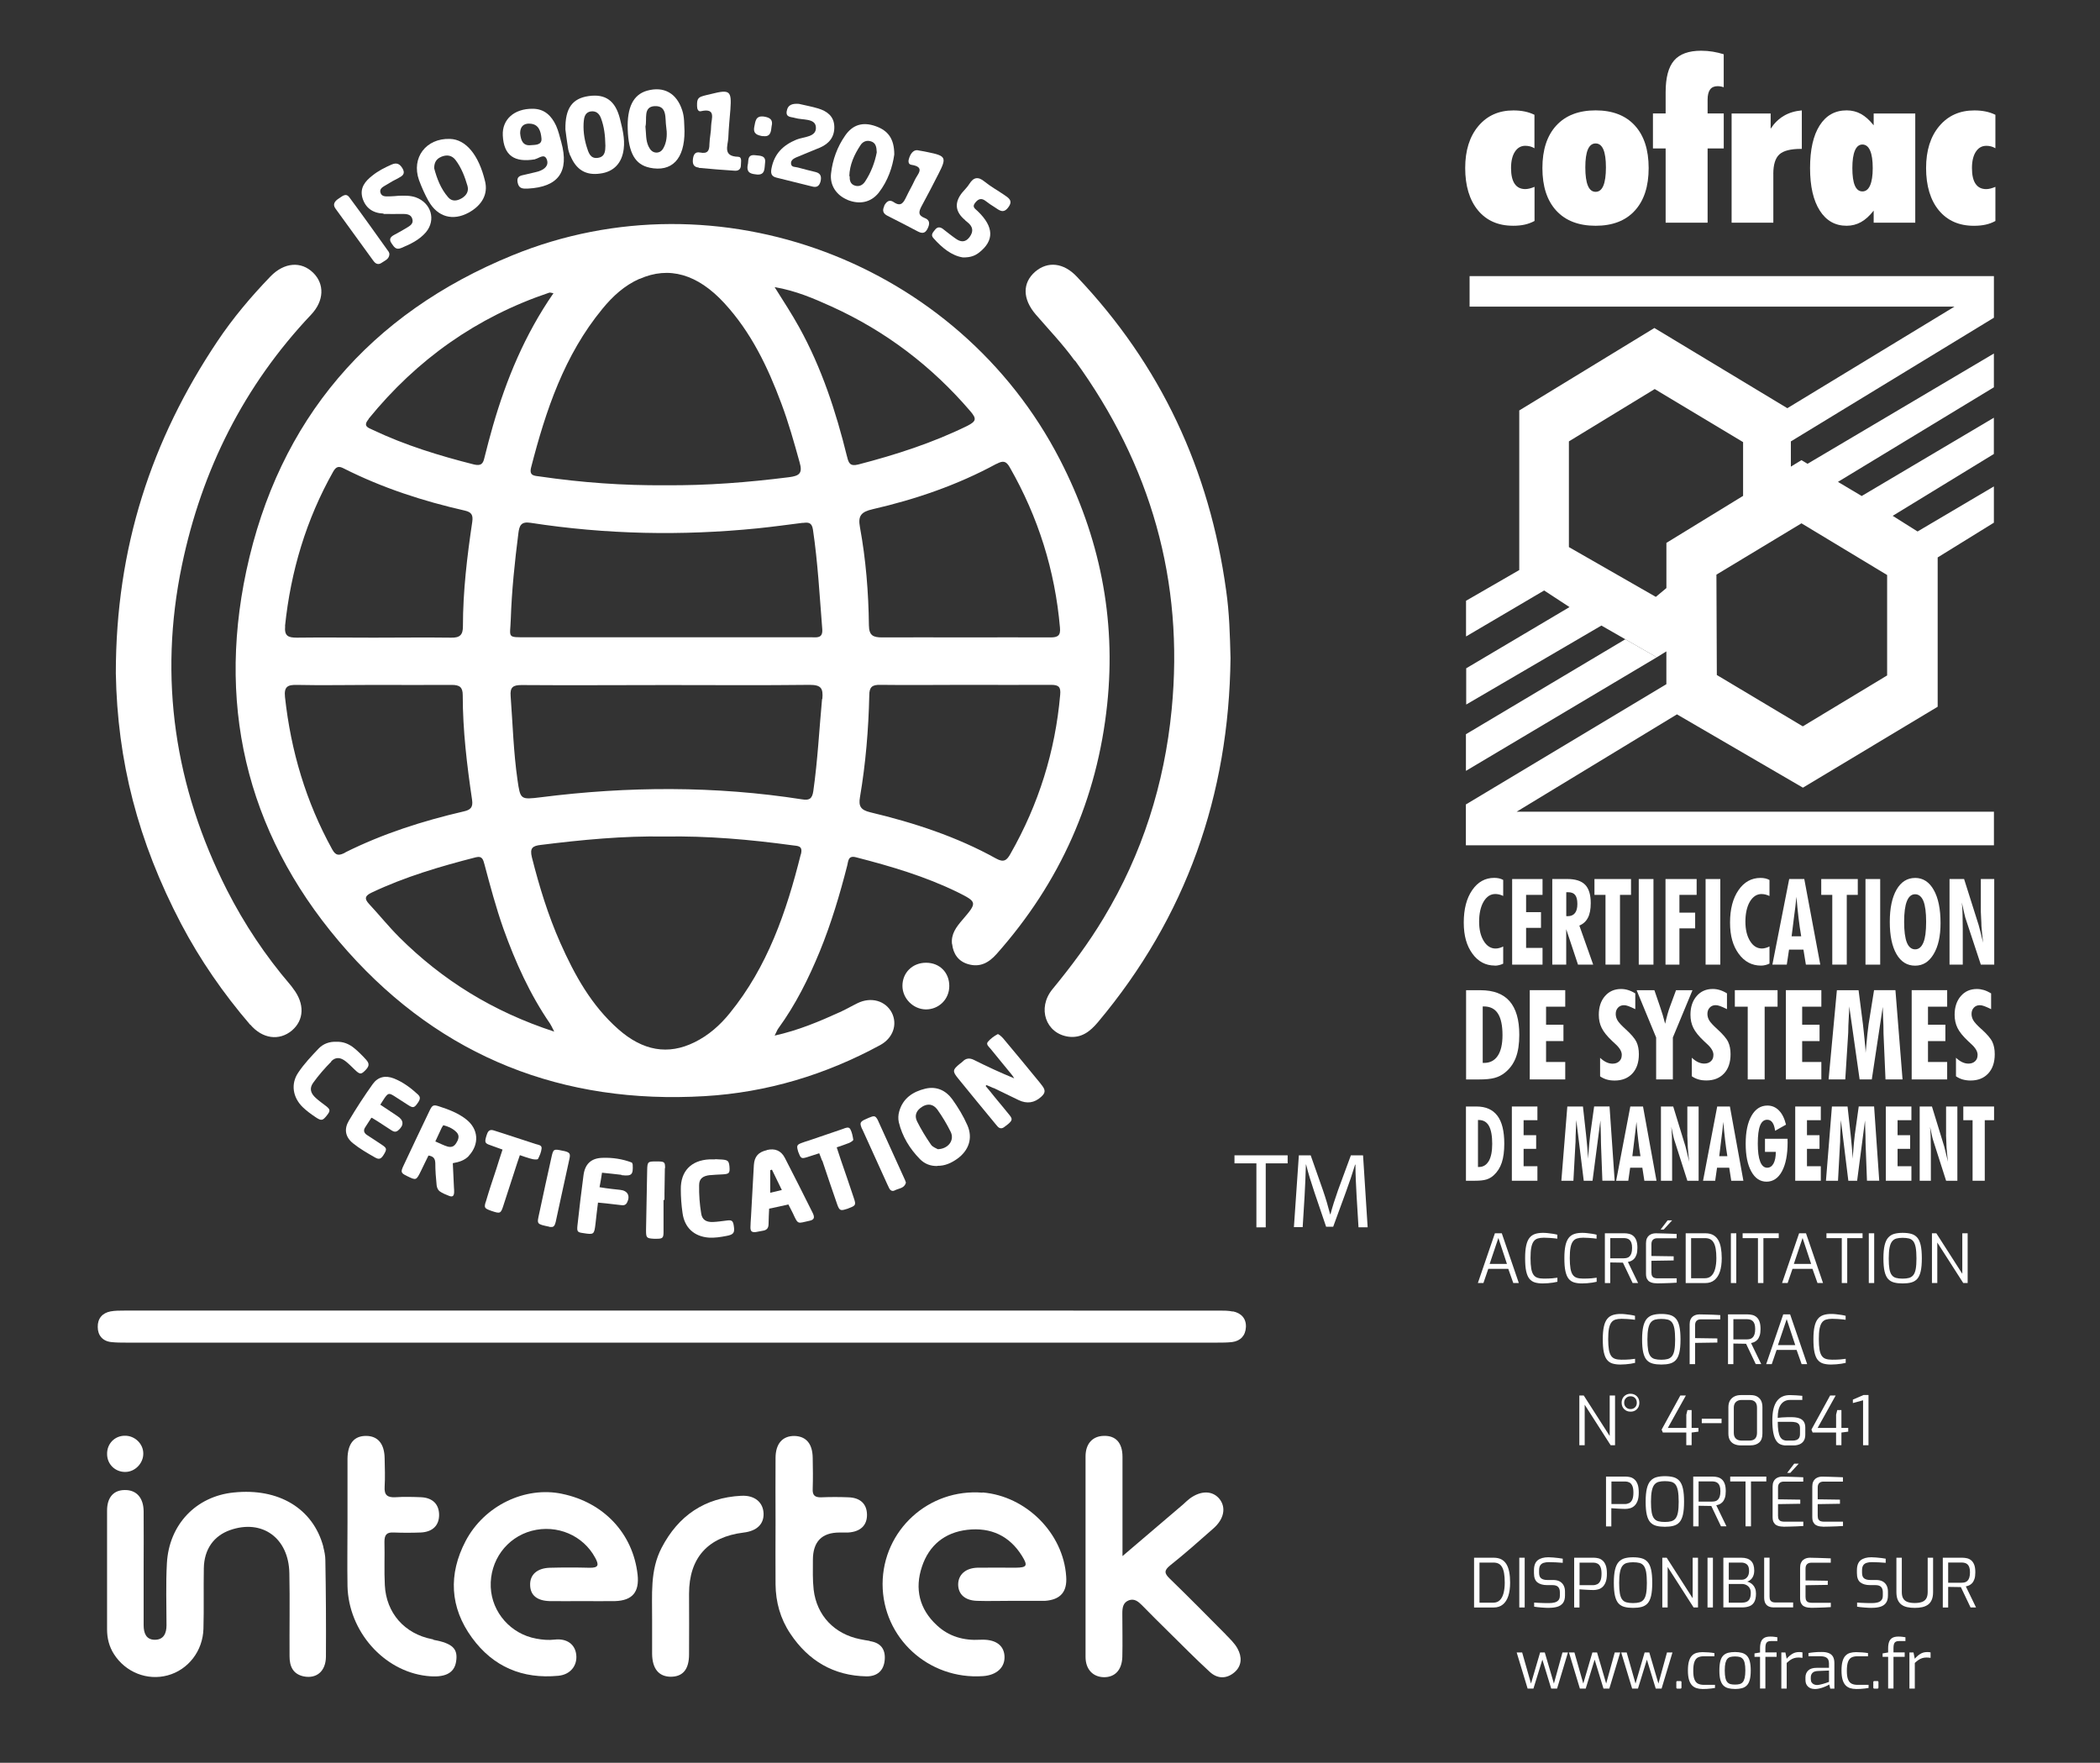 <?xml version="1.0" encoding="UTF-8"?>
<svg id="Calque_1" data-name="Calque 1" xmlns="http://www.w3.org/2000/svg" width="774.13" height="649.88" viewBox="0 0 774.13 649.88">
  <rect x="0" y="0" width="774.13" height="649.88" fill="#333333" stroke="none"/>
  <defs>
    <style>
      .cls-1 {
        fill: #fff;
      }
    </style>
  </defs>
  <polygon class="cls-1" points="455.07 428.89 463.15 428.89 463.15 452.48 466.59 452.48 466.59 428.89 474.67 428.89 474.67 425.93 455.07 425.93 455.07 428.89"/>
  <path class="cls-1" d="m502.33,425.93h-4.35l-4.71,12.78c-1.19,3.37-2.11,6.25-2.81,8.92h-.14c-.7-2.74-1.55-5.69-2.67-8.92l-4.49-12.78h-4.36l-1.82,26.47h3.23l.7-11.38c.21-4.01.42-8.43.49-11.72h.07c.77,3.16,1.82,6.53,3.09,10.32l4.29,12.64h2.6l4.71-12.86c1.33-3.65,2.45-6.95,3.37-10.04h.13c0,3.31.21,7.73.42,11.44l.71,11.66h3.37l-1.69-26.47-.14-.07h0Z"/>
  <path class="cls-1" d="m320.8,299.46c-3.51-.84-4.36-2.25-3.79-5.55,2.11-12.42,3.16-25,3.44-37.64,0-3.02,1.12-3.86,4.07-3.79,10.47.14,21,0,31.47,0s20.99.07,31.46,0c2.81,0,3.65.77,3.37,3.65-1.82,20.86-7.93,40.38-18.33,58.64-1.33,2.39-2.45,3.31-5.26,1.76-14.53-8.08-30.26-13.21-46.42-17.07m-8.58-131.19c-4.08-16.57-9.34-32.65-17.62-47.61-2.67-4.85-5.76-9.55-9.06-14.82,7.8,1.33,14.46,4.21,21,7.17,19.94,9.05,36.94,21.98,51.19,38.63,2.32,2.73,2.17,3.65-1.12,5.34-12.85,6.31-26.4,10.67-40.23,14.26-3.09.77-3.58-.57-4.14-2.95m-9.21,89.39c-1.05,11.31-1.62,22.68-3.23,33.99-.42,2.95-1.62,3.44-4.14,3.02-32.03-4.99-64.12-4.85-96.28-.77-7.51.91-7.58.91-8.63-6.46-1.47-10.25-1.76-20.58-2.52-30.83-.28-3.31.91-4.08,4.01-4.08,17.9.14,35.89,0,53.79,0s34.97.14,52.39-.07c4.29,0,5.06,1.27,4.71,5.2h-.08Zm-7.87,57.38c-5.26,21.07-12.22,41.36-26.19,58.5-3.58,4.43-7.8,8.15-12.93,10.67-9.77,4.85-19.1,3.16-28.09-4.77-9.97-8.79-16.15-20.01-21.42-31.88-4.49-10.12-7.73-20.71-10.47-31.53-.84-3.44.28-4.21,3.3-4.56,15.25-1.9,30.55-3.37,45.58-3.09,16.01-.28,31.6,1.12,47.13,3.23,1.9.29,4.01,0,3.16,3.31l-.07.14v-.02Zm-148.1,30.34c-3.86-3.86-7.3-8.15-11.02-12.14-1.9-2.03-1.4-3.09.99-4.21,12.29-5.83,25.22-9.62,38.34-12.99,2.52-.63,2.74.99,3.23,2.67,2.11,7.93,4.21,15.8,6.95,23.6,4.43,12.36,9.77,24.23,17.2,35.04.42.63.71,1.33,1.55,2.95-22.62-7.38-41.22-18.96-57.17-34.84l-.07-.07h0Zm-19.88-31.04c-2.04.99-3.31,1.34-4.71-1.19-9.69-17.56-15.25-36.31-17.42-56.18-.42-3.93,1.05-4.56,4.42-4.49,9.41.21,18.82,0,28.31,0s19.17.07,28.72,0c2.95,0,4.07.84,4.07,3.79,0,12.93,1.55,25.77,3.44,38.56.42,2.81-.57,3.73-3.09,4.29-15.1,3.51-29.85,8.21-43.75,15.16v.07h.01Zm-22.12-83.57c2.1-20.16,7.79-39.26,17.77-56.95,1.12-1.97,2.17-2.04,3.93-1.12,14.18,7.16,29.14,12.01,44.59,15.52,2.45.56,3.09,1.62,2.73,4.14-1.9,12.78-3.44,25.57-3.44,38.56,0,3.09-1.12,4.21-4.29,4.14-9.55-.13-19.17,0-28.72,0s-18.82-.13-28.23,0c-3.23,0-4.64-.63-4.29-4.29h-.07.01Zm30.83-76.41c17.77-21.84,39.81-37.49,66.57-46.49.28-.07.57,0,1.55.21-10.53,15.23-17.35,31.67-22.33,48.95-1.12,3.93-2.17,7.87-3.16,11.87-.49,2.17-1.33,2.87-3.79,2.32-12.78-3.23-25.42-7.1-37.36-12.78-1.82-.84-3.66-1.34-1.47-4.01v-.07h0Zm159.98,38.42c2.03-.28,3.37-.28,3.79,2.39,1.82,12.22,2.46,24.51,3.44,36.72.28,3.58-2.11,3.03-4.14,3.03h-104.43c-7.94,0-6.47.35-6.25-6.67.35-10.61,1.47-21.21,2.81-31.74.35-2.67.92-4.36,4.5-3.79,27.74,4.29,55.69,4.85,83.64,2.04,5.62-.57,11.17-1.34,16.72-2.04l-.07.07h-.01Zm-60.12-89.97c10.89-4.85,21.42-1.75,31.25,8.92,9.83,10.67,16.01,23.53,21,36.94,2.67,7.09,4.71,14.39,6.74,21.7,1.19,4.07,0,5.06-4.01,5.55-15.1,1.9-30.2,3.09-45.44,2.95-15.52.14-30.97-.99-46.28-3.23-1.97-.29-4.07-.14-3.23-3.37,5.41-21,12.22-41.37,26.27-58.43,3.79-4.64,8.15-8.64,13.7-11.09v.07h0Zm131.6,68.19c2.46-1.33,3.58-1.05,4.91,1.33,10.47,18.33,16.65,37.99,18.47,59.06.28,2.95-.84,3.58-3.51,3.58-10.47-.07-21,0-31.46,0s-20.36-.07-30.55,0c-3.37,0-4.85-.7-4.91-4.43-.14-12.14-1.12-24.3-3.31-36.24-.77-4.14.42-5.62,4.71-6.6,15.87-3.65,31.25-8.92,45.58-16.71h.07Zm-16.37,177.05c.42,3.58,2.25,6.32,5.9,7.38,4.35,1.27,7.58-.49,10.47-3.73,23.45-26.4,37.15-57.17,40.8-92.21,3.31-31.67-2.81-61.66-17.42-90.03-37.49-72.83-126.06-106.32-201.83-75.36-52.53,21.49-86.17,60.54-98.1,116.3-11.23,52.61,1.55,100.14,37.36,140.32,34.84,39.04,79.36,56.46,131.61,53.37,22.89-1.34,44.52-7.87,64.68-18.82,4.78-2.6,6.46-7.65,4.29-11.94-2.32-4.43-7.65-5.96-12.64-3.51-2.18,1.05-4.29,2.32-6.53,3.31-7.58,3.44-15.16,6.66-24.02,8.64.7-1.34.91-2.04,1.33-2.61,6.39-8.78,11.17-18.4,15.31-28.44,4.21-10.32,7.38-20.93,10.12-31.67.42-1.62.28-3.79,3.23-3.02,12.86,3.31,25.49,7.03,37.43,12.86,7.3,3.65,7.3,3.79,1.82,10.19-2.25,2.6-4.29,5.26-3.86,8.92l.07.07h-.01Z"/>
  <path class="cls-1" d="m396.3,132.95c27.88,38.41,40.23,81.18,35.61,128.66-2.67,27.46-10.82,53.16-25.07,76.83-5.55,9.27-12.01,17.9-18.89,26.27-5.69,6.95-2.46,16.29,5.89,17.48,4.78.63,8-1.9,10.89-5.34,32.58-38.83,48.31-83.71,48.88-134.21-.21-8.35-.42-16.71-1.62-25-6.11-44.39-24.08-83.08-55.06-115.67-4.85-5.13-10.67-5.76-15.31-1.82-4.78,4.14-4.71,10.04.14,15.73,4.84,5.61,10.04,11.02,14.39,17.07h.14,0Z"/>
  <path class="cls-1" d="m92.28,377.76c4.49,5.26,10.67,6.04,15.31,2.17,4.56-3.86,4.78-9.9.49-15.45-.35-.49-.7-.99-1.12-1.47-9.13-10.68-16.85-22.26-23.24-34.77-19.31-38.06-25.36-78.09-16.65-119.88,7.3-35.04,22.83-66.16,47.61-92.35,4.85-5.13,4.99-11.31.77-15.45-4.43-4.35-10.67-3.86-15.73,1.34-7.17,7.45-13.83,15.31-19.59,23.94-24.31,36.32-37.43,76.07-37.43,122.35.56,32.23,8.08,61.87,24.08,92.42,7.03,13.34,15.59,25.7,25.42,37.15h.07Z"/>
  <path class="cls-1" d="m454.45,483.52c-1.62-.35-3.31-.35-4.99-.35H45.79c-1.69,0-3.37,0-4.99.29-3.09.56-4.84,2.67-4.77,5.76,0,3.02,1.75,5.19,4.91,5.55,1.82.21,3.65.21,5.48.21h402.33c1.82,0,3.65,0,5.48-.21,3.09-.42,4.91-2.39,5.06-5.55.13-3.16-1.75-5.13-4.78-5.76l-.07.07h0Z"/>
  <path class="cls-1" d="m119.18,570.18c-3.79-14.04-16.43-21.7-33.08-19.94-13.83,1.41-23.81,11.8-24.58,26.12-.42,7.58-.14,15.17-.14,22.83,0,2.95-1.05,5.34-4.29,5.34s-4.14-2.46-4.14-5.41v-21c0-7.03.07-13.97,0-20.99-.07-5.06-2.74-7.87-6.95-7.8-4.08,0-6.53,2.67-6.53,7.58v43.82c0,3.23.77,6.32,2.52,9.06,4.29,6.74,12.29,9.9,19.8,7.87,7.58-2.04,12.99-8.99,13.21-17.2.21-7.45,0-14.89.14-22.33.13-7.03,3.72-11.94,9.69-14.04,11.8-4.14,21.63,2.88,21.84,15.95.21,10.19,0,20.36.07,30.55,0,3.65,1.19,6.6,5.26,7.45,4.71.91,8.08-1.9,8.15-7.23.07-11.87,0-23.74-.21-35.6,0-1.62-.35-3.31-.77-4.92v-.09Z"/>
  <path class="cls-1" d="m451.84,602.56c-6.81-6.88-13.69-13.83-20.64-20.58-2.04-1.97-2.11-3.02.13-4.85,5.48-4.35,10.68-8.99,15.95-13.63,3.93-3.44,4.77-7.65,2.32-10.82-2.52-3.16-6.81-3.3-11.02-.21-.84.63-1.62,1.41-2.39,2.11-7.16,6.11-14.33,12.23-22.4,19.1v-36.59c0-5.2-2.52-7.87-6.88-7.73-4.07.07-6.74,2.81-6.74,7.58v73.88c0,4.71,2.81,7.45,6.81,7.51,4.07,0,6.6-2.67,6.75-7.51.13-5.34,0-10.61,0-15.95,0-2.11.21-4.07,2.45-4.91,2.04-.7,3.44.49,4.78,1.82,3.3,3.37,6.6,6.67,9.97,9.97,4.99,4.92,9.9,9.9,15.03,14.61,2.81,2.6,6.18,2.67,9.13.14,2.81-2.46,2.74-5.76,1.12-8.7-1.05-1.97-2.81-3.58-4.35-5.2v-.07.02Z"/>
  <path class="cls-1" d="m362.23,550.3c-19.88-1.62-36.79,13.83-36.88,33.64,0,19.88,16.92,35.39,37.01,33.99,5.13-.35,8.21-3.3,7.93-7.45-.28-4.14-3.58-6.25-8.99-5.96-6.05.35-11.52-1.19-15.95-5.34-6.47-5.96-8.22-13.48-5.48-21.63,2.6-7.79,8.28-12.57,16.72-13.56,8.63-.98,15.52,2.18,20.15,9.62,2.25,3.65,1.82,4.29-2.32,4.35-4.71,0-9.41-.07-14.12,0-4.43.14-7.03,2.61-7.09,6.11,0,3.65,2.45,5.96,6.95,6.11,4.08.13,8.22,0,12.29,0h12.78c5.69-.42,8.22-3.31,7.8-8.99-1.05-15.95-14.75-29.64-30.83-30.97v.07h.02Z"/>
  <path class="cls-1" d="m207.24,550.73c-13.63-2.88-28.72,4.29-35.61,17.42-6.39,12.23-5.83,24.44,2.39,35.67,7.79,10.67,18.6,15.25,31.81,13.98,4.43-.42,7.03-3.73,6.6-7.73-.41-3.86-3.44-6.11-7.93-5.61-2.32.28-4.56.07-6.81-.35-9.4-1.69-16.37-9.69-16.78-18.96-.42-9.77,5.83-18.33,15.1-20.79,9.34-2.45,18.96,1.69,23.38,9.9,1.47,2.67,1.33,3.79-2.11,3.72-4.85-.13-9.77-.13-14.61,0-4.71.14-7.38,2.61-7.24,6.39.07,3.73,2.52,5.76,7.17,5.9,3.93.07,7.94,0,11.87,0s8.22.07,12.29,0c6.39-.21,8.99-3.37,8.28-9.77-1.69-15.1-12.43-26.62-27.88-29.78h.08Z"/>
  <path class="cls-1" d="m320.66,604.95c-1.19-.14-2.39-.42-3.58-.63-9.48-1.9-16.01-8.7-17.14-18.26-.41-3.58-.28-7.3-.28-10.95,0-6.75,3.28-10.12,9.83-10.12h3.16c4.56-.28,7.03-2.67,6.95-6.66-.07-3.86-2.46-6.18-6.81-6.32-3.37-.14-6.66-.14-10.04,0-2.32.07-3.31-.7-3.16-3.16.13-3.79.07-7.58,0-11.38-.07-5.19-2.39-7.93-6.67-8.08-4.42-.07-7.03,2.81-7.03,8.15-.07,7.93,0,15.8,0,23.73s-.07,15.17,0,22.83c.07,6.53,1.76,12.64,5.41,18.12,6.66,10.04,16.01,15.59,28.16,15.8,3.93,0,6.32-2.1,6.67-6.04.35-3.86-1.41-6.39-5.55-6.95l.07-.07h.01Z"/>
  <path class="cls-1" d="m159.7,604.38s-.28,0-.42-.07c-10.12-1.97-16.92-9.62-17.42-19.94-.28-5.34,0-10.61-.14-15.95,0-2.52.77-3.58,3.37-3.44,3.31.13,6.67.13,10.04,0,4.35-.21,6.74-2.61,6.74-6.47s-2.32-6.32-6.6-6.53c-3.16-.13-6.39-.21-9.55,0-2.87.14-4.14-.77-3.93-3.86.21-3.51.07-7.03,0-10.47-.07-5.41-2.52-8.28-6.88-8.28s-6.74,2.81-6.81,8.43v23.24c0,7.93-.13,15.8,0,23.74.42,16.65,13.34,31.25,29.14,33.08,6.67.77,10.19-.91,10.89-5.26.77-4.78-1.27-6.75-8.43-8.08v-.14h.01Z"/>
  <path class="cls-1" d="m273.26,551.44c-13.48.7-23.18,7.3-29.36,19.17-4.36,8.36-3.44,17.42-3.51,26.34v12.78c.07,5.48,2.46,8.36,6.81,8.43,4.5,0,6.81-2.67,6.81-8.28.07-7.45,0-14.88,0-22.33,0-13.21,6.95-20.93,20.09-22.54,4.85-.57,7.51-3.09,7.38-7.03-.14-4.14-3.31-6.81-8.22-6.53"/>
  <path class="cls-1" d="m162.65,57.8c2.03-.84,3.93-.63,5.34,1.27,2.11,2.81,3.37,6.11,4.35,9.49.57,2.03-.49,3.57-2.17,4.56-1.69.99-3.58,1.27-4.99-.42-2.74-3.16-4.14-6.95-5.13-10.67,0-2.25.91-3.51,2.6-4.21m-4.63,16.36c3.31,5.83,8.92,7.38,14.75,4.21,4.99-2.74,7.17-6.88,6.05-11.52-2.32-9.77-7.1-15.52-12.99-15.66-8.79-.28-14.26,6.95-11.38,15.16.99,2.67,2.17,5.34,3.58,7.87v-.07h-.01Z"/>
  <path class="cls-1" d="m241.37,39.13c4.71-.21,3.73,4.56,4.21,7.58.35,2.32.35,4.77-.63,7.09-.57,1.34-1.33,2.39-2.87,2.46-1.55,0-2.39-.99-3.03-2.32-1.05-2.25-.84-4.71-1.12-7.3.7-2.67-.99-7.3,3.44-7.52m-1.97,22.69c8.28,1.75,12.99-3.16,12.93-13.48-.14-2.61,0-5.13-.84-7.65-2.04-6.32-6.75-8.99-12.99-7.24-5.06,1.47-7.38,6.11-7.1,14.26.29,8.7,2.74,12.99,8.08,14.11h-.07,0Z"/>
  <path class="cls-1" d="m313.08,64.9c.14-4.21,1.82-7.87,4.08-11.31.83-1.33,2.25-2.03,3.93-1.47,1.75.56,2.04,2.03,2.11,4.07-.7,3.65-2.11,7.45-4.36,10.82-.91,1.33-2.32,1.97-3.93,1.33-1.47-.57-1.75-1.97-1.69-3.37l-.14-.07h0Zm-.7,8.78c4.43,1.82,8.64.99,11.52-2.6,3.44-4.43,5.13-9.55,5.76-14.12,0-5.76-2.25-8.85-6.95-10.47-4.64-1.62-8.36-.57-11.17,3.51-2.88,4.14-4.64,8.92-5.19,13.97-.49,4.36,1.97,8,6.04,9.69"/>
  <path class="cls-1" d="m215.24,44.39c.14-1.55.71-3.02,2.52-3.31,2.04-.28,3.16.84,3.79,2.52,1.12,3.02,1.55,6.11,1.62,10.12-.07,1.47.13,4.14-2.88,4.49-2.74.35-3.37-2.04-4.01-4.07-.98-3.16-1.4-6.47-1.05-9.83v.07h.01Zm-4.98,12.99c2.11,5.19,5.69,7.38,11.02,6.6,4.91-.63,8-3.79,8.64-9.06.49-3.86-.49-7.51-1.41-11.23-1.69-6.6-5.34-9.13-11.44-8.28-6.04.84-8.78,4.42-8.64,12.36.21,1.47.49,4.01.92,6.6.13,1.05.49,2.11.84,3.02h.07,0Z"/>
  <path class="cls-1" d="m195.31,45.59c3.37.13,4.07,2.95,4.29,5.41.28,2.6-2.46,2.39-3.93,2.52-2.95.35-3.72-1.9-3.93-4.43,0-2.39,1.27-3.65,3.58-3.51m1.96,13.07c1.33-.21,3.37-2.25,4.29.14.84,2.25-.84,3.65-2.95,4.35-1.62.49-3.23.77-4.85,1.19-1.55.42-3.44.35-2.95,2.95.42,2.25,1.82,2.32,3.72,2.25,11.31-.56,15.38-6.25,12.36-17.13-.56-2.04-1.05-4.14-1.9-6.05-1.69-3.65-4.29-6.25-8.63-6.25-6.81-.07-11.31,3.93-11.02,9.83.35,7.38,4.21,10.12,12.01,8.78l-.07-.07v.02Z"/>
  <path class="cls-1" d="m355.91,81.33s.49.42.7.57c2.04,1.62,2.39,3.37.77,5.55-1.55,2.03-3.31,1.82-5.13.49-1.62-1.12-3.16-2.39-4.71-3.58-1.05-.77-2.04-.7-2.81.29-.7.91-1.82,1.9-.63,3.15,3.16,3.58,6.75,6.47,10.82,7.1,2.81.07,4.5-.63,5.96-1.75,5.69-4.43,5.55-9.49-.42-15.25-.98-.99-2.32-1.55-.91-3.23,1.19-1.47,2.32-1.69,3.79-.57,1.05.84,2.25,1.62,3.37,2.32,1.62,1.05,3.16,2.52,4.99,0,1.9-2.52,0-3.51-1.62-4.64-2.39-1.62-4.91-3.02-7.17-4.85-2.32-1.9-4.01-1.62-5.55.84-.7,1.12-1.69,2.11-2.6,3.16-3.04,3.74-2.7,7.17,1.05,10.25l.07.14h.02Z"/>
  <path class="cls-1" d="m141.37,78.87c2.25.07,4.56,0,6.81,0,1.47,0,3.23,0,3.79,1.75.63,1.9-.91,2.67-2.17,3.44-1.41.84-2.88,1.69-4.36,2.46-1.33.7-2.25,1.55-1.12,3.16.91,1.27,1.55,2.6,3.58,1.75,3.37-1.4,6.66-2.95,9.13-5.83,3.79-4.56,1.9-10.82-3.79-12.86-2.11-.7-4.14-.63-6.32-.56-1.05.07-2.11.21-3.16.21-1.33,0-3.02.28-3.51-1.34s1.12-2.25,2.25-2.95c1.41-.91,2.88-1.69,4.36-2.45,1.47-.77,2.67-1.55,1.55-3.51-.99-1.69-2.11-2.32-4.07-1.47-2.52,1.12-4.91,2.32-7.1,4.08-2.67,2.1-4.64,4.49-3.65,8.15,1.12,3.79,3.86,5.69,7.8,5.83v.14h0Z"/>
  <path class="cls-1" d="m293.55,51.49c-4.91,2.04-8.08,5.19-9.13,10.47-.35,1.76-.21,3.02,1.75,3.51,4.43,1.12,8.85,2.17,13.28,3.3,1.62.42,2.52-.13,3.02-1.82.42-1.76.14-3.02-1.75-3.51-2.18-.56-4.43-1.05-6.6-1.69-.92-.28-2.39,0-2.52-1.4-.14-1.27.98-1.9,1.9-2.32,2.95-1.27,5.89-2.39,8.85-3.65,3.37-1.47,5.34-4.01,5.2-7.8-.14-3.79-2.74-5.62-5.96-6.6-2.32-.7-4.71-1.12-7.1-1.69-2.17-.14-4.07.14-4.49,2.74-.35,2.32,1.69,2.03,3.02,2.45,2.81.84,7.38.07,7.73,3.23.42,3.93-4.49,3.65-7.17,4.77"/>
  <path class="cls-1" d="m257.6,61.88c4.35.42,8.78.77,13.13,1.05,1.4.14,2.39-.49,2.39-2.04,0-1.19.49-3.02-.99-3.09-5.83-.14-3.79-4.07-3.65-7.03.14-3.51.49-6.95.77-10.47.49-6.82-.21-7.38-6.95-5.69-1.33.35-2.67.56-3.93,1.05-1.55.63-1.41,2.17-1.41,3.51,0,.99.42,2.11,1.47,1.82,5.69-1.27,3.79,2.81,3.72,5.34,0,2.25-.56,4.49-.63,6.81,0,2.39-.63,3.65-3.44,3.09-2.03-.42-2.52,1.05-2.67,2.73-.14,1.69.49,2.67,2.17,2.81v.09Z"/>
  <path class="cls-1" d="m326,75.92c-.84,1.69-.49,2.81,1.19,3.65,3.65,1.82,7.3,3.73,10.89,5.62,1.55.84,2.81,1.12,3.79-.77.91-1.75,1.05-3.31-1.05-4.07-2.52-.99-2.11-2.39-1.12-4.29,2.18-4.01,4.29-8.08,6.32-12.08,3.02-5.9,2.67-6.53-3.93-7.87-.92-.21-1.76-.35-3.37-.63-1.55-.49-2.81.63-3.51,2.6-.42,1.05-.56,2.46.71,2.67,5.47.84,2.17,3.57,1.27,5.69-.92,2.04-2.11,4.01-3.09,6.11-.99,2.04-1.9,3.86-4.64,1.97-1.62-1.12-2.74-.21-3.58,1.47l.14-.07h-.02Z"/>
  <path class="cls-1" d="m332.67,363.44c0,4.64,3.93,8.64,8.64,8.7,4.77,0,8.63-3.72,8.63-8.64s-3.51-8.57-8.57-8.57-8.7,3.73-8.7,8.5"/>
  <path class="cls-1" d="m137.65,96.15c.77,1.12,1.82,1.62,3.09.7,1.19-.84,2.81-1.33,2.81-3.3-.14-.29-.14-.63-.35-.84-4.77-6.67-9.49-13.34-14.4-19.94-1.33-1.82-2.67-.35-3.93.42-1.41.91-2.39,2.11-1.19,3.72,4.64,6.4,9.27,12.78,13.91,19.18l.07.07h0Z"/>
  <path class="cls-1" d="m46.22,542.65c3.58,0,6.66-3.23,6.6-6.81,0-3.58-3.16-6.6-6.81-6.53-3.73,0-6.6,2.95-6.53,6.75,0,3.79,3.02,6.66,6.75,6.6"/>
  <path class="cls-1" d="m281.13,50.15c2.95.49,3.09-1.62,3.31-3.58.63-2.45-.63-3.23-2.74-3.58-3.23-.49-3.23,1.82-3.66,3.86-.49,2.61,1.34,3.03,3.16,3.37l-.07-.07h0Z"/>
  <path class="cls-1" d="m278.87,64.33c3.37.35,2.88-2.39,3.16-4.29.42-2.81-1.97-2.6-3.58-2.81-3.23-.42-2.39,2.32-2.81,3.57-.57,3.09,1.4,3.31,3.23,3.51"/>
  <path class="cls-1" d="m366.24,401.08c3.09,1.47,6.18,3.02,9.27,4.49,3.04,1.45,5.8,1.05,8.28-1.19,1.55-1.41,1.69-2.39.42-4.08-.29-.42-.63-.84-.99-1.27-4.49-5.47-8.92-10.89-13.48-16.29-.57-.63-1.69-1.62-1.97-1.47-1.33.7-2.67,1.69-3.65,2.87-.7.92.42,1.76.99,2.46,2.6,3.23,5.26,6.39,7.87,9.62.35.42.63.91.91,1.33-5.13-2.1-9.97-4.35-14.75-6.74-1.62-.84-3.03-.77-4.29.56-.28.29-.7.57-1.05.84-2.67,2.18-2.74,2.74-.63,5.34,4.56,5.62,9.13,11.17,13.76,16.78.29.35.57.71.84.99.71.77,1.55.84,2.39.21.49-.35.98-.77,1.47-1.12,1.62-1.41,1.69-1.9.35-3.51-1.69-2.11-3.44-4.21-5.19-6.31-1.12-1.41-2.25-2.81-3.44-4.21.07-.14.21-.21.29-.35.84.35,1.75.7,2.6,1.12v-.07h-.01Z"/>
  <path class="cls-1" d="m168.55,420.74c-.84,1.75-1.82,2.39-3.51,1.97-1.47-.42-2.87-1.19-4.56-1.9.91-1.97,1.62-3.44,2.32-4.99.13-.29.35-.57.63-.99,1.69.42,3.16,1.05,4.43,2.17,1.33,1.12,1.47,2.18.7,3.79v-.07h0Zm4.29,5.34c3.93-4.29,3.58-9.83-.99-13.41-2.95-2.32-6.46-3.65-9.97-4.78-2.1-.7-2.52-.49-3.51,1.55-3.23,6.74-6.46,13.55-9.62,20.29-1.12,2.39-.99,2.74,1.33,3.86,3.3,1.62,3.37,1.62,5.06-1.82.91-1.97,1.9-3.86,2.81-5.76,1.9.28,2.46,1.19,2.52,2.81,0,2.74.21,5.48.49,8.15.07.77.49,1.75,1.05,2.17,1.05.77,2.32,1.27,3.58,1.76,1.27.49,1.75,0,1.82-1.33,0-.63,0-1.27-.07-1.82-.13-2.88-.28-5.76-.42-8.92,2.39-.42,4.36-1.05,5.9-2.67v-.07h.01Z"/>
  <path class="cls-1" d="m339.9,408.03c2.1-1.27,4.07-1.05,5.61.99,1.9,2.67,3.58,5.47,4.99,8.35,1.4,3.02-.92,6.18-4.78,6.31-.57-.35-1.9-.77-2.52-1.68-1.9-2.74-3.65-5.62-5.13-8.57-1.12-2.25-.21-4.14,1.9-5.41h-.07.01Zm5.61,21.77c2.81.07,5.19-1.05,7.38-2.6,4.21-3.02,5.83-7.58,3.72-12.36-1.47-3.37-3.44-6.6-5.55-9.55-2.39-3.3-5.83-4.91-9.97-3.93-4.64,1.12-8.28,3.58-9.62,8.43-.35,1.19-.42,2.67-.14,3.93,1.27,5.26,4.01,9.75,7.8,13.62,1.75,1.76,3.93,2.61,6.46,2.52l-.07-.07h.01Z"/>
  <path class="cls-1" d="m283.93,439.7v-8.28s.42-.14.63-.21c1.19,2.39,2.32,4.77,3.65,7.51-1.55.35-2.81.63-4.21.99h-.07.01Zm-1.26-15.67c-3.09.7-4.56,2.32-4.77,5.48-.35,6.32-.71,12.64-1.05,19.03-.07,1.34-.21,2.67-.21,3.93,0,1.47.49,1.9,1.97,1.75.84-.14,1.75-.35,2.6-.49,1.47-.21,2.11-.99,2.11-2.52,0-1.82.14-3.65.21-5.62,2.39-.49,4.64-.98,7.09-1.55.63,1.27,1.19,2.25,1.69,3.31,1.97,4.29,1.69,3.65,5.96,2.74,1.82-.35,2.18-1.12,1.34-2.88-3.37-6.81-6.81-13.56-10.26-20.29-1.4-2.74-3.65-3.66-6.66-2.95v.07h-.01Z"/>
  <path class="cls-1" d="m137.09,412.1c.91.57,1.69.99,2.39,1.47,1.62,1.05,3.23,2.11,4.85,3.16.77.49,1.55.77,2.46,0,2.17-1.82,2.11-3.73-.29-5.26-2.03-1.33-4.07-2.74-6.31-4.21.7-1.05,1.12-1.82,1.62-2.52,1.27-1.75,1.62-1.82,3.44-.7s3.51,2.32,5.34,3.44c1.55.99,2.11.92,3.09-.42,1.33-1.75,1.47-2.6.28-3.65-2.6-2.39-5.41-4.49-8.78-5.83-3.09-1.19-5.83-.63-7.8,2.11-3.09,4.35-6.04,8.85-8.78,13.48-1.82,3.09-1.33,5.96,1.47,8.28,2.52,2.04,5.34,3.65,8.15,5.26,1.69.98,2.39.49,3.51-1.47.91-1.62.77-2.04-.91-3.16-1.82-1.27-3.66-2.39-5.55-3.65-1.05-.71-1.4-1.62-.7-2.74.7-1.19,1.55-2.32,2.32-3.58h.21-.01Z"/>
  <path class="cls-1" d="m229.16,433.24c3.72.42,4.29-.14,4.07-3.93,0-.13-.13-.35-.28-.7-3.44-1.33-7.17-1.9-10.96-1.75-4.07.14-6.31,2.25-6.88,6.32-.84,6.18-1.55,12.42-2.25,18.69-.21,2.17,0,2.45,2.11,2.73,4.01.63,4.07.57,4.56-3.51.28-2.52.56-5.06.91-7.73,1.12.13,2.04.21,2.88.28,1.82.21,3.65.42,5.47.63.92.14,1.76.14,2.32-.84,1.33-2.52.29-4.49-2.52-4.77-1.05-.14-2.11-.21-3.16-.35-1.33-.14-2.73-.35-4.42-.63.35-1.82.63-3.44.91-5.34,2.6.28,4.85.49,7.09.77l.14.14h.01Z"/>
  <path class="cls-1" d="m261.74,433.24c1.47-.14,3.02-.21,4.49-.28,2.6-.14,2.88-.42,2.67-2.95-.21-1.97-.57-2.32-2.61-2.52-.83-.07-1.75-.07-2.67-.14v.07h-2.11c-6.75.35-10.61,4.35-10.54,11.02,0,2.88.21,5.83.63,8.7.71,5.41,4.21,8.7,9.69,9.13,2.17.14,4.36-.21,6.53-.63,2.67-.49,3.09-1.19,2.67-3.79-.28-1.76-.7-2.11-2.45-1.9-1.76.21-3.51.49-5.26.56-2.39.07-3.93-.77-4.29-3.09-.57-3.44-.84-6.95-.77-10.47,0-2.46,1.41-3.44,4.01-3.73"/>
  <path class="cls-1" d="m122.12,391.24c1.62-1.62,3.37-1.47,5.26,0,1.27.99,2.32,2.11,3.51,3.23,1.62,1.55,2.18,1.62,3.31.57,1.97-1.82,2.17-2.81.7-4.43-1.33-1.47-2.81-2.95-4.35-4.21-1.9-1.55-4.08-2.45-6.6-2.32-2.46-.13-4.78.71-6.47,2.46-2.67,2.81-5.34,5.61-7.51,8.85-2.88,4.21-2.04,9.2,1.62,12.78,1.47,1.4,3.09,2.6,4.78,3.72,2.11,1.41,2.6,1.27,4.14-.7,1.34-1.69,1.27-2.17-.35-3.44-1.27-.99-2.6-1.9-3.73-2.95-1.97-1.75-2.45-3.58-.98-5.62,1.97-2.74,4.29-5.41,6.66-7.79v-.14h0Z"/>
  <path class="cls-1" d="m303.11,427.83c1.82,5.41,3.65,10.89,5.55,16.3.77,2.11,1.19,2.32,3.31,1.62.35-.07.7-.21.98-.35,2.46-.92,2.67-1.19,1.82-3.66-1.55-4.71-3.16-9.34-4.78-14.04-.49-1.47-.98-3.02-1.55-4.71,1.62-.56,3.16-1.05,4.56-1.62.63-.29,1.55-.84,1.55-1.19-.21-1.33-.49-2.81-1.12-3.93-.57-.98-1.76-.42-2.67-.07-4.29,1.47-8.5,2.88-12.78,4.36-.84.28-1.69.49-2.52.84-1.69.63-1.82,1.05-1.33,2.81.07.35.21.7.35.98.71,1.9,1.05,2.04,2.95,1.47,1.47-.49,2.95-.98,4.56-1.47.42,1.05.77,1.9,1.05,2.74l.07-.07h0Z"/>
  <path class="cls-1" d="m179.01,443.22c-.57,1.9-.35,2.25,1.47,2.95.28.07.49.21.77.28,3.15,1.05,3.37.99,4.35-2.11,1.69-5.19,3.37-10.39,5.06-15.59.28-.91.63-1.75.98-2.88,1.69.57,3.16,1.12,4.71,1.47.63.14,1.82.21,1.97-.07.63-1.19,1.19-2.52,1.33-3.86.14-1.27-1.19-1.33-2.11-1.62-4.07-1.33-8.21-2.67-12.29-4.01-1.12-.35-2.17-.7-3.3-1.05s-1.9,0-2.32,1.12c-.21.49-.35.98-.49,1.47-.49,1.82-.29,2.25,1.62,2.87,1.47.57,2.95,1.05,4.49,1.62-.84,2.6-1.62,4.91-2.32,7.23-1.34,4.01-2.67,8-3.86,12.08l-.07.07.02.02Z"/>
  <path class="cls-1" d="m323.4,412.59c-.77-1.27-1.19-1.33-3.16-.49-2.87,1.19-3.3,1.62-2.87,3.02.13.49.35.99.63,1.47,3.02,6.66,6.04,13.34,9.05,19.94.21.42.35.77.57,1.19.42,1.05,1.19,1.69,2.25,1.12,1.47-.77,3.58-.71,4.08-2.88-.21-.63-.42-1.19-.71-1.75-3.09-6.88-6.25-13.83-9.4-20.71-.14-.35-.28-.63-.49-.98l.07.07h0Z"/>
  <path class="cls-1" d="m202.54,452.34h.63c1.05.14,1.41-.77,1.69-1.9.63-2.95,1.27-5.83,1.9-8.78,1.05-4.85,2.11-9.62,3.16-14.46.42-1.9.07-2.32-1.76-2.81-.35-.07-.7-.13-1.05-.21-2.95-.63-3.15-.56-3.79,2.32-1.55,6.88-3.03,13.76-4.5,20.65-.91,4.21-1.19,4.07,3.79,5.13l-.07.07v-.02Z"/>
  <path class="cls-1" d="m245.17,430.64c0-2.17-.21-2.39-2.46-2.46h-.77c-3.09,0-3.31.07-3.37,3.23-.14,7.38-.28,14.81-.42,22.19,0,2.74.21,2.95,2.95,3.09h1.05c2.11,0,2.45-.35,2.45-2.46v-11.87h.35v-2.39c0-3.09.14-6.18.14-9.27l.07-.07h.01Z"/>
  <g>
    <path class="cls-1" d="m632.88,248.85l-.15-37,31.35-18.92,31.58,19.06v37.02l-31.09,18.77s-31.69-18.93-31.69-18.93Zm-54.53-47.14v-38.99l31.63-19.29,32.58,19.56v19.82l-28.27,17.33v16.66l-3.9,3.25-32.03-18.35h0Zm-36.61-99.94v11.27h178.75l-61.62,37.45-49.01-29.57-49.81,30.4v58.84l-19.62,11.32v13.16l28.79-16.95,9.35,6.12-38.08,22.57v13.36l49.84-29.12,20.41,11.71,3.54-2.19v12.1l-73.91,44.33v15.06h194.66v-12.38h-175.95l59.1-35.89,46.44,27.03,49.67-29.84v-55.04l20.72-12.81v-13.37l-28.14,16.61-9.16-5.77,37.29-22.8v-13.37l-48.72,28.86-8.75-5.21,57.48-34.87v-12.45l-68.69,40.65-2.25-1.34-3.9,2.39v-9.3l74.85-45.6v-15.34h-193.3Z"/>
    <polygon class="cls-1" points="540.39 270.68 540.39 284.19 610.75 242.32 599.15 235.67 540.39 270.68"/>
    <path class="cls-1" d="m557.74,83.23c1.63,0,3.08-.14,4.36-.43s2.47-.74,3.58-1.34v-12.58c-.63.26-1.24.47-1.81.61s-1.1.22-1.59.22c-1.74,0-3.04-.65-3.93-1.95-.88-1.29-1.33-3.23-1.33-5.8s.48-4.55,1.42-6.01c.96-1.47,2.23-2.2,3.83-2.2.63,0,1.23.08,1.77.22.55.14,1.09.37,1.61.69v-12.34c-1.13-.55-2.34-.96-3.62-1.22-1.28-.26-2.66-.39-4.15-.39-5.37,0-9.68,1.92-12.92,5.78-3.22,3.84-4.84,9-4.84,15.47s1.57,11.8,4.71,15.58c3.14,3.78,7.44,5.68,12.9,5.68"/>
    <path class="cls-1" d="m585.35,55.08c.64-1.47,1.59-2.2,2.85-2.2s2.22.74,2.85,2.2c.63,1.47.95,3.69.95,6.64s-.32,5.23-.95,6.74-1.59,2.26-2.85,2.26-2.22-.75-2.85-2.26c-.63-1.51-.95-3.75-.95-6.74s.32-5.18.95-6.64m2.85,28.15c6.23,0,11.04-1.85,14.44-5.57,3.4-3.71,5.11-8.95,5.11-15.7s-1.71-11.99-5.11-15.7-8.22-5.57-14.44-5.57-11.06,1.86-14.48,5.57-5.14,8.95-5.14,15.7,1.71,11.99,5.12,15.7c3.41,3.71,8.25,5.57,14.51,5.57"/>
    <path class="cls-1" d="m614.03,82.09h15.45v-27.36h5.95v-12.9h-5.95v-5.07c0-1.67.3-2.92.91-3.75.61-.83,1.52-1.24,2.76-1.24.39,0,.77.03,1.15.1.39.07.76.16,1.12.29v-12.16c-1.33-.41-2.67-.74-4.06-.96-1.38-.22-2.79-.34-4.25-.34-4.6,0-7.94,1.21-10,3.62-2.07,2.41-3.1,6.31-3.1,11.68v7.83h-4.68v12.9h4.68v27.36h.01Z"/>
    <path class="cls-1" d="m653.7,64.13c0-3.46.75-5.86,2.25-7.22,1.5-1.35,4.14-2.02,7.92-2.02h.34v-14.19c-2.51.22-4.72.88-6.63,2.01-1.91,1.13-3.53,2.71-4.86,4.75v-5.62h-14.39v40.25h15.38v-17.96Z"/>
    <path class="cls-1" d="m683.79,55.48c.63-1.47,1.55-2.2,2.76-2.2s2.19.74,2.83,2.22c.65,1.48.97,3.63.97,6.47s-.33,4.9-.97,6.38c-.65,1.48-1.59,2.22-2.83,2.22s-2.17-.72-2.79-2.16-.92-3.59-.92-6.45.32-5.02.96-6.49m-3.06,27.76c1.9,0,3.65-.45,5.27-1.34,1.61-.89,3.18-2.31,4.69-4.24v4.44h15.33v-40.25h-15.33v4.36c-1.52-1.91-3.08-3.31-4.68-4.19s-3.36-1.32-5.3-1.32c-4.27,0-7.59,1.86-9.94,5.57-2.36,3.71-3.53,8.95-3.53,15.7s1.2,11.93,3.58,15.67c2.38,3.74,5.68,5.6,9.89,5.6"/>
    <path class="cls-1" d="m732.19,53.75c.63,0,1.23.08,1.77.22.55.14,1.09.37,1.61.69v-12.34c-1.13-.55-2.34-.96-3.62-1.22-1.28-.26-2.66-.39-4.15-.39-5.37,0-9.68,1.92-12.92,5.78-3.24,3.85-4.86,9.01-4.86,15.49s1.58,11.8,4.71,15.58c3.14,3.78,7.44,5.68,12.9,5.68,1.63,0,3.08-.14,4.36-.43,1.28-.28,2.47-.73,3.58-1.34v-12.58c-.63.26-1.24.47-1.79.61-.57.14-1.1.22-1.59.22-1.74,0-3.04-.65-3.93-1.95-.89-1.29-1.33-3.23-1.33-5.8s.48-4.55,1.42-6.01c.96-1.47,2.23-2.2,3.83-2.2"/>
    <path class="cls-1" d="m552.12,389.23c-1.16,1.76-2.85,2.63-5.05,2.63h-.49v-20.82h.4c2.35,0,4.08.87,5.2,2.62,1.12,1.74,1.69,4.39,1.69,7.96,0,3.32-.58,5.86-1.75,7.62m7.94-7.72c0-2.79-.29-5.22-.89-7.27s-1.49-3.76-2.66-5.11c-2.36-2.72-5.94-4.08-10.73-4.08h-5.33v32.9h4.66c2.48,0,4.43-.18,5.84-.57,1.4-.38,2.65-1.01,3.75-1.89,1.86-1.47,3.22-3.33,4.08-5.58s1.28-5.05,1.28-8.39"/>
    <polygon class="cls-1" points="577 371.13 577 365.04 563.92 365.04 563.92 397.95 577 397.95 577 391.52 569.93 391.52 569.93 383.81 576.34 383.81 576.34 377.78 569.93 377.78 569.93 371.13 577 371.13"/>
    <path class="cls-1" d="m596.9,391.26c-.62.59-1.45.88-2.47.88-.77,0-1.53-.18-2.29-.54s-1.52-.9-2.29-1.62v6.83c.75.52,1.57.91,2.45,1.17.47.14.95.23,1.41.29.48.05.98.09,1.5.09,2.75,0,4.93-.87,6.54-2.6,1.6-1.74,2.39-4.1,2.39-7.09,0-1.77-.29-3.28-.89-4.55-.6-1.25-1.94-2.83-4.02-4.72-1.57-1.42-2.56-2.51-2.98-3.25-.42-.74-.64-1.52-.64-2.34,0-.95.28-1.72.85-2.33.57-.6,1.3-.9,2.2-.9.45,0,.97.11,1.6.33.62.22,1.48.6,2.56,1.14v-5.82c-.94-.58-1.83-.98-2.69-1.24-.85-.26-1.71-.38-2.56-.38-2.45,0-4.43.88-5.94,2.63-1.51,1.75-2.26,4.04-2.26,6.88,0,1.81.35,3.43,1.07,4.86.71,1.45,2.01,3.07,3.93,4.87l1.02.95c1.63,1.46,2.45,2.81,2.45,4.06,0,.52-.08.98-.22,1.36-.15.39-.38.73-.7,1.02"/>
    <path class="cls-1" d="m616.67,397.95v-15.46l7.24-17.44h-6.07l-2.26,6.13c-.18.49-.35.96-.48,1.39-.14.43-.28.91-.43,1.45-.3,1.09-.58,2.22-.84,3.4l-.89-3.22c-.34-1.14-.7-2.21-1.04-3.2l-2.04-5.95h-6.55l7.2,17.44v15.46h6.17Z"/>
    <path class="cls-1" d="m635.55,395.75c1.6-1.74,2.39-4.1,2.39-7.09,0-1.77-.29-3.28-.89-4.55s-1.95-2.83-4.02-4.72c-1.57-1.42-2.56-2.51-2.98-3.25s-.64-1.52-.64-2.34c0-.95.28-1.72.85-2.33.57-.6,1.29-.9,2.2-.9.45,0,.98.11,1.6.33.63.22,1.48.6,2.56,1.14v-5.82c-.94-.58-1.83-.98-2.69-1.24-.85-.26-1.71-.38-2.56-.38-2.45,0-4.43.88-5.94,2.63-1.51,1.75-2.27,4.04-2.27,6.88,0,1.81.36,3.43,1.07,4.86.71,1.45,2.01,3.07,3.93,4.87l1.02.95c1.63,1.46,2.45,2.82,2.45,4.06,0,.52-.08.98-.22,1.36-.15.38-.38.73-.7,1.02-.62.59-1.45.88-2.47.88-.77,0-1.53-.18-2.29-.54s-1.52-.9-2.29-1.62v6.83c.75.52,1.57.91,2.45,1.17.47.14.95.23,1.41.29.47.05.98.09,1.5.09,2.75,0,4.93-.87,6.54-2.6"/>
    <polygon class="cls-1" points="650.51 397.95 650.51 371.13 655.27 371.13 655.27 365.04 639.52 365.04 639.52 371.13 644.27 371.13 644.27 397.95 650.51 397.95"/>
    <polygon class="cls-1" points="658.33 397.95 671.41 397.95 671.41 391.52 664.34 391.52 664.34 383.82 670.75 383.82 670.75 377.78 664.34 377.78 664.34 371.13 671.41 371.13 671.41 365.04 658.33 365.04 658.33 397.95"/>
    <path class="cls-1" d="m698.73,365.04h-7.89l-2.01,12.55c-.13.86-.28,2.1-.46,3.74l-.65,6.85c0-.65-.04-1.45-.14-2.39-.1-.95-.17-1.85-.26-2.7-.09-.86-.18-1.81-.29-2.85s-.22-1.92-.29-2.64l-1.61-12.55h-7.99l-3.06,32.9h6.15l.96-15.19.13-2.12c0-1.57.07-3.41.2-5.55s.18-3.48.18-4.06l3.82,26.91h4.49l4.04-26.73c0,.46.03,1.52.1,3.21.07,1.7.11,2.9.14,3.64s.04,1.73.04,2.98l.07,1.62.66,15.28h6.28l-2.62-32.9h.01Z"/>
    <polygon class="cls-1" points="717.79 391.52 710.72 391.52 710.72 383.82 717.13 383.82 717.13 377.78 710.72 377.78 710.72 371.13 717.79 371.13 717.79 365.04 704.71 365.04 704.71 397.95 717.79 397.95 717.79 391.52"/>
    <path class="cls-1" d="m730.4,379.4c-1.57-1.42-2.56-2.51-2.98-3.25-.42-.73-.64-1.52-.64-2.34,0-.95.28-1.72.85-2.33.57-.6,1.29-.9,2.2-.9.43,0,.97.11,1.6.33.63.22,1.48.6,2.56,1.14v-5.82c-.94-.57-1.83-.98-2.69-1.24-.85-.25-1.71-.38-2.56-.38-2.45,0-4.43.88-5.93,2.63-1.51,1.75-2.27,4.04-2.27,6.88,0,1.81.36,3.43,1.07,4.87.71,1.45,2.02,3.07,3.93,4.86l1.02.95c1.63,1.46,2.45,2.81,2.45,4.06,0,.52-.08.98-.22,1.36-.15.38-.38.72-.7,1.02-.62.59-1.45.88-2.47.88-.77,0-1.53-.18-2.29-.54s-1.52-.9-2.29-1.62v6.83c.75.52,1.57.91,2.45,1.17.47.13.95.23,1.41.29.47.07.98.1,1.5.1,2.76,0,4.93-.87,6.54-2.61,1.6-1.73,2.39-4.1,2.39-7.09,0-1.77-.29-3.28-.89-4.55s-1.95-2.83-4.02-4.72"/>
    <path class="cls-1" d="m551.03,356.01c.52,0,1.04-.07,1.58-.2s1.03-.3,1.52-.54v-6.33c-.42.23-.89.41-1.39.54-.5.14-.97.21-1.4.21-1.78,0-3.25-.92-4.38-2.76-1.14-1.84-1.71-4.23-1.71-7.15s.55-5.51,1.66-7.38c1.11-1.87,2.54-2.81,4.31-2.81.27,0,.51.01.71.04.21.03.43.08.7.13.51.13,1.01.3,1.5.54v-5.9c-.47-.26-.99-.46-1.54-.58-.57-.12-1.15-.18-1.77-.18-3.34,0-6.05,1.51-8.12,4.52-2.08,3.01-3.11,7-3.11,11.94s1.07,8.57,3.19,11.49c2.12,2.92,4.87,4.38,8.26,4.38"/>
    <polygon class="cls-1" points="568.63 329.91 568.63 324.07 557.43 324.07 557.43 355.63 568.63 355.63 568.63 349.46 562.57 349.46 562.57 342.07 568.06 342.07 568.06 336.28 562.57 336.28 562.57 329.91 568.63 329.91"/>
    <path class="cls-1" d="m577.36,328.93h.7c1.19,0,2.06.34,2.59,1.02.54.69.82,1.78.82,3.31s-.29,2.6-.89,3.36c-.59.76-1.46,1.14-2.61,1.14h-.3l-.29-.02v-8.82h0Zm0,13.64l4.34,13.05h5.6l-5.1-14.4c1.4-.57,2.46-1.52,3.16-2.88.71-1.35,1.04-3.15,1.04-5.4,0-3.1-.69-5.35-2.06-6.76-1.38-1.41-3.57-2.12-6.6-2.12h-5.52v31.56h5.14v-13.05h-.01Z"/>
    <polygon class="cls-1" points="597.18 355.62 597.18 329.91 601.25 329.91 601.25 324.07 587.77 324.07 587.77 329.91 591.84 329.91 591.84 355.62 597.18 355.62"/>
    <rect class="cls-1" x="604.1" y="324.07" width="5.42" height="31.56"/>
    <polygon class="cls-1" points="625.44 329.91 625.44 324.07 613.96 324.07 613.96 355.63 619.09 355.63 619.09 342.26 624.89 342.26 624.89 336.46 619.09 336.46 619.09 329.91 625.44 329.91"/>
    <rect class="cls-1" x="628.74" y="324.07" width="5.42" height="31.56"/>
    <path class="cls-1" d="m649.38,329.61c.27,0,.5.01.71.04s.43.08.7.13c.51.13,1.01.32,1.5.54v-5.9c-.48-.26-.99-.45-1.55-.58-.55-.12-1.14-.18-1.76-.18-3.34,0-6.05,1.51-8.12,4.52s-3.11,6.99-3.11,11.94,1.07,8.58,3.18,11.49c2.12,2.92,4.87,4.38,8.26,4.38.52,0,1.05-.07,1.58-.2s1.03-.3,1.52-.54v-6.33c-.42.23-.89.41-1.39.55s-.97.21-1.4.21c-1.78,0-3.25-.92-4.38-2.76-1.14-1.84-1.71-4.23-1.71-7.15s.55-5.51,1.66-7.38c1.11-1.86,2.56-2.79,4.31-2.79"/>
    <path class="cls-1" d="m661.37,337.82c.17-1.22.33-2.44.47-3.63s.27-2.38.39-3.57c.22,2.69.47,5.22.75,7.6.28,2.39.62,4.71,1,6.96h-3.53l.92-7.37h0Zm-1.9,12.28h5.34l.9,5.53h5.31l-5.9-31.56h-5.56l-6.2,31.56h5.31l.83-5.53h-.02Z"/>
    <polygon class="cls-1" points="680.78 355.62 680.78 329.91 684.84 329.91 684.84 324.07 671.37 324.07 671.37 329.91 675.44 329.91 675.44 355.62 680.78 355.62"/>
    <rect class="cls-1" x="687.68" y="324.07" width="5.42" height="31.56"/>
    <path class="cls-1" d="m709.8,344.33c-.17,1.25-.42,2.29-.77,3.14-.7,1.69-1.71,2.52-3.04,2.52s-2.39-.84-3.06-2.51-1-4.22-1-7.63.34-5.95,1.02-7.64,1.7-2.53,3.02-2.53,2.39.84,3.07,2.51c.67,1.67,1,4.23,1,7.67,0,1.73-.09,3.22-.25,4.46m-3.81-20.65c-2.9,0-5.19,1.44-6.85,4.31-1.65,2.87-2.49,6.84-2.49,11.9s.83,9.03,2.47,11.87c1.64,2.85,3.94,4.26,6.86,4.26s5.11-1.41,6.82-4.24,2.56-6.65,2.56-11.46c0-5.2-.84-9.28-2.51-12.22-1.66-2.95-3.96-4.43-6.86-4.43"/>
    <path class="cls-1" d="m724.37,337.97l5.83,17.66h4.94v-31.56h-4.94v12.12c0,.35.03,1.14.11,2.4.08,1.25.11,2.2.11,2.83.16,1.97.37,4.02.62,6.13l-.98-3.98-.66-2.52-5.37-16.98h-5.37v31.56h4.88v-13.27c0-.45-.01-1.32-.04-2.62-.03-1.29-.04-2.25-.04-2.87,0-.54-.03-1.23-.09-2.03-.07-.8-.12-1.51-.18-2.12l.46,2.03c.41,1.86.66,2.94.76,3.22"/>
    <path class="cls-1" d="m548.81,428.03c-.84,1.46-2.06,2.2-3.63,2.2h-.35v-17.32h.29c1.7,0,2.94.73,3.75,2.17.8,1.46,1.21,3.65,1.21,6.62,0,2.76-.42,4.87-1.26,6.34m3.15-16.72c-1.7-2.26-4.27-3.39-7.73-3.39h-3.84v27.37h3.36c1.79,0,3.19-.15,4.21-.47,1.01-.32,1.91-.84,2.7-1.58,1.34-1.23,2.32-2.77,2.94-4.64s.92-4.2.92-6.98c0-2.33-.22-4.34-.64-6.06-.42-1.71-1.07-3.13-1.91-4.25"/>
    <polygon class="cls-1" points="557.32 407.93 557.32 435.3 566.74 435.3 566.74 429.95 561.65 429.95 561.65 423.54 566.28 423.54 566.28 418.51 561.65 418.51 561.65 412.98 566.74 412.98 566.74 407.93 557.32 407.93"/>
    <path class="cls-1" d="m587.65,407.93l-1.45,10.44c-.1.72-.21,1.75-.33,3.11l-.47,5.7c0-.53-.03-1.2-.1-1.99-.07-.78-.13-1.53-.18-2.25s-.13-1.5-.22-2.37c-.08-.87-.15-1.6-.22-2.2l-1.15-10.44h-5.76l-2.2,27.37h4.44l.69-12.64.1-1.76c0-1.3.04-2.84.13-4.61.1-1.77.14-2.89.14-3.37l2.75,22.38h3.24l2.91-22.23c0,.37.02,1.26.07,2.67.04,1.4.09,2.41.1,3.02.02.61.03,1.44.03,2.47l.04,1.35.48,12.71h4.53l-1.89-27.37h-5.69,0Z"/>
    <path class="cls-1" d="m601.74,426.24l.78-6.39c.14-1.07.27-2.11.39-3.15s.23-2.07.34-3.09c.18,2.33.39,4.52.64,6.6.24,2.08.52,4.09.84,6.03h-2.99Zm-.75-18.31l-5.22,27.37h4.47l.69-4.81h4.49l.75,4.81h4.47l-4.97-27.37h-4.68Z"/>
    <path class="cls-1" d="m621.99,418.44c0,.3.03.99.09,2.08.07,1.09.1,1.9.1,2.46.13,1.71.3,3.49.52,5.32l-.83-3.45-.55-2.19-4.52-14.73h-4.52v27.37h4.12v-11.52c0-.39-.01-1.14-.04-2.26-.02-1.13-.03-1.96-.03-2.49,0-.48-.03-1.07-.08-1.76-.05-.7-.1-1.32-.15-1.84l.38,1.76c.35,1.62.55,2.54.64,2.79l4.9,15.32h4.15v-27.37h-4.16v10.51h-.01Z"/>
    <path class="cls-1" d="m633.77,426.24l.78-6.39c.14-1.07.27-2.11.39-3.15s.23-2.07.34-3.09c.18,2.33.39,4.52.64,6.6.24,2.08.52,4.09.84,6.03h-2.99Zm-.75-18.31l-5.22,27.37h4.47l.69-4.81h4.49l.75,4.81h4.47l-4.97-27.37s-4.68,0-4.68,0Z"/>
    <path class="cls-1" d="m658.96,419.82h-8.33v4.84h3.99c0,.96-.08,1.77-.22,2.49-.15.71-.35,1.32-.63,1.83-.58,1.01-1.35,1.52-2.32,1.52-1.14,0-2.01-.76-2.59-2.26-.59-1.51-.88-3.71-.88-6.6,0-3.04.28-5.28.85-6.7s1.44-2.13,2.62-2.13c.79,0,1.45.34,1.92,1.01.49.67.82,1.7.99,3.06l4.02-2.26c-.55-2.28-1.41-4.03-2.6-5.23-1.17-1.2-2.59-1.81-4.25-1.81-2.48,0-4.43,1.26-5.86,3.76-1.44,2.51-2.15,5.94-2.15,10.3s.69,7.74,2.07,10.24c1.38,2.51,3.25,3.76,5.62,3.76s4.33-1.28,5.7-3.85c1.38-2.57,2.07-6.13,2.07-10.7l-.02-.62v-.64h0Z"/>
    <polygon class="cls-1" points="661.78 407.93 661.78 435.3 671.21 435.3 671.21 429.95 666.11 429.95 666.11 423.54 670.73 423.54 670.73 418.51 666.11 418.51 666.11 412.98 671.21 412.98 671.21 407.93 661.78 407.93"/>
    <path class="cls-1" d="m685.19,407.93l-1.45,10.44c-.1.72-.21,1.75-.33,3.11l-.47,5.7c0-.53-.03-1.2-.1-1.99-.07-.78-.13-1.53-.18-2.25s-.13-1.5-.22-2.37c-.08-.87-.15-1.6-.22-2.2l-1.15-10.44h-5.76l-2.2,27.37h4.44l.69-12.64.1-1.76c0-1.3.04-2.84.13-4.61.1-1.77.14-2.89.14-3.37l2.75,22.38h3.24l2.91-22.23c0,.37.02,1.26.07,2.67.04,1.4.09,2.41.1,3.02.02.61.03,1.44.03,2.47l.04,1.35.48,12.71h4.52l-1.89-27.37h-5.69.01Z"/>
    <polygon class="cls-1" points="695.18 407.93 695.18 435.3 704.61 435.3 704.61 429.95 699.51 429.95 699.51 423.54 704.14 423.54 704.14 418.51 699.51 418.51 699.51 412.98 704.61 412.98 704.61 407.93 695.18 407.93"/>
    <path class="cls-1" d="m717.37,418.44c0,.3.03.99.09,2.08.07,1.09.1,1.9.1,2.46.13,1.71.3,3.49.52,5.32l-.83-3.45-.55-2.19-4.52-14.73h-4.52v27.37h4.12v-11.52c0-.39-.01-1.14-.04-2.26-.03-1.13-.03-1.96-.03-2.49,0-.48-.03-1.07-.08-1.76s-.1-1.32-.15-1.84l.38,1.76c.35,1.62.55,2.54.64,2.79l4.9,15.32h4.15v-27.37h-4.16v10.51h-.01Z"/>
    <polygon class="cls-1" points="723.74 407.93 723.74 412.98 727.16 412.98 727.16 435.3 731.65 435.3 731.65 412.98 735.08 412.98 735.08 407.93 723.74 407.93"/>
  </g>
  <g>
    <path class="cls-1" d="m544.79,473.01l6.28-18.34h2.54l6.28,18.34h-2.04l-1.85-5.23h-7.37l-1.79,5.23h-2.06Zm4.34-7.04h6.38l-3.16-9.57-3.22,9.57Z"/>
    <path class="cls-1" d="m568.67,473.16c-1.1,0-2.06-.13-2.87-.37-.82-.25-1.49-.71-2.02-1.36s-.92-1.6-1.19-2.83-.38-2.83-.38-4.81c0-1.86.13-3.39.4-4.6.26-1.21.67-2.14,1.21-2.83.54-.69,1.23-1.16,2.06-1.44s1.82-.41,2.94-.41c.51,0,1.09.03,1.72.1s1.25.14,1.87.24c.61.09,1.17.21,1.67.34v1.47c-.28-.05-.69-.1-1.2-.15-.51-.04-1.1-.1-1.76-.14-.65-.04-1.33-.07-2-.07-.88,0-1.63.1-2.26.29s-1.14.57-1.53,1.11-.67,1.3-.86,2.28-.27,2.25-.27,3.82.09,2.87.26,3.87c.17,1,.46,1.77.84,2.31s.88.9,1.5,1.1,1.38.3,2.29.3c1.25,0,2.27-.03,3.07-.1s1.45-.14,1.95-.23v1.5c-.5.12-1.05.22-1.65.32-.61.09-1.23.16-1.87.21-.64.05-1.27.08-1.88.08h-.02Z"/>
    <path class="cls-1" d="m583.14,473.16c-1.1,0-2.06-.13-2.87-.37-.82-.25-1.49-.71-2.02-1.36s-.92-1.6-1.19-2.83-.38-2.83-.38-4.81c0-1.86.13-3.39.4-4.6.26-1.21.67-2.14,1.21-2.83.54-.69,1.23-1.16,2.06-1.44s1.82-.41,2.94-.41c.51,0,1.09.03,1.72.1s1.25.14,1.87.24c.61.09,1.17.21,1.67.34v1.47c-.28-.05-.69-.1-1.2-.15-.51-.04-1.1-.1-1.76-.14-.65-.04-1.33-.07-2-.07-.88,0-1.63.1-2.26.29s-1.14.57-1.53,1.11-.67,1.3-.86,2.28c-.18.98-.27,2.25-.27,3.82s.09,2.87.26,3.87c.17,1,.46,1.77.84,2.31.38.53.88.9,1.5,1.1s1.38.3,2.29.3c1.25,0,2.27-.03,3.07-.1s1.45-.14,1.95-.23v1.5c-.5.12-1.05.22-1.65.32-.61.09-1.23.16-1.87.21-.64.05-1.27.08-1.88.08h-.02Z"/>
    <path class="cls-1" d="m591.61,473.01v-18.34h7.23c.6,0,1.17.08,1.74.21.57.14,1.08.4,1.53.78s.82.92,1.09,1.63.4,1.63.4,2.77c0,1-.11,1.82-.33,2.46s-.5,1.14-.85,1.52c-.35.37-.73.65-1.13.83s-.8.29-1.19.36l3.76,7.77h-2.02l-3.57-7.5c-.26,0-.6,0-1-.02s-.83-.02-1.27-.02-.88,0-1.3-.02-.79-.02-1.11-.02v7.6h-1.99Zm2-9.12h4.94c.43,0,.83-.05,1.2-.15s.69-.28.97-.57c.28-.27.51-.66.67-1.16.16-.5.25-1.14.25-1.95s-.09-1.38-.25-1.86-.39-.84-.69-1.1c-.29-.26-.62-.43-.99-.52s-.76-.14-1.17-.14h-4.94v7.45Z"/>
    <path class="cls-1" d="m610.65,473.1c-.4,0-.83-.03-1.27-.11s-.87-.23-1.27-.46c-.4-.23-.72-.59-.97-1.05s-.37-1.12-.37-1.94v-11.19c0-.72.11-1.3.32-1.78.21-.48.49-.85.84-1.12s.74-.48,1.17-.6.86-.18,1.29-.18c1.03.02,1.99.03,2.87.07.88.02,1.72.04,2.5.08.79.02,1.55.05,2.31.09v1.6h-7.18c-.65,0-1.16.17-1.54.52s-.58.9-.58,1.67v4.34l8.2.12v1.52l-8.2.13v4.31c0,.62.11,1.08.32,1.39.21.32.49.52.84.62.35.1.71.15,1.08.15h7.08v1.6c-.76.05-1.57.09-2.4.13-.84.03-1.67.05-2.51.08-.84.01-1.66.03-2.48.05l-.03-.03Zm1.5-19.81l2.59-3.39h1.67l-3.11,3.39h-1.15Z"/>
    <path class="cls-1" d="m621.4,473.01v-18.34h7.25c1.11,0,2.06.21,2.82.61s1.38,1,1.86,1.78.82,1.74,1.03,2.88.33,2.44.33,3.9c0,1.92-.23,3.58-.67,4.94s-1.12,2.4-2.02,3.14c-.9.73-2.01,1.1-3.34,1.1h-7.25,0Zm1.99-1.77h5.11c.98,0,1.77-.3,2.39-.91s1.08-1.46,1.37-2.57c.29-1.11.45-2.41.45-3.93,0-1.36-.09-2.51-.25-3.45-.16-.94-.42-1.7-.76-2.28-.34-.58-.77-1-1.3-1.26s-1.16-.38-1.89-.38h-5.11s0,14.78,0,14.78Z"/>
    <path class="cls-1" d="m638.06,473.01v-18.34h1.99v18.34h-1.99Z"/>
    <path class="cls-1" d="m648.04,473.01v-16.55h-5.65v-1.79h13.31v1.79h-5.65v16.55h-2Z"/>
    <path class="cls-1" d="m656.93,473.01l6.28-18.34h2.54l6.28,18.34h-2.04l-1.85-5.23h-7.37l-1.79,5.23h-2.06Zm4.34-7.04h6.38l-3.16-9.57-3.22,9.57Z"/>
    <path class="cls-1" d="m678.94,473.01v-16.55h-5.65v-1.79h13.31v1.79h-5.65v16.55h-2Z"/>
    <path class="cls-1" d="m688.9,473.01v-18.34h1.99v18.34h-1.99Z"/>
    <path class="cls-1" d="m701.36,473.16c-1.17,0-2.22-.11-3.1-.34-.89-.23-1.63-.65-2.22-1.28s-1.03-1.57-1.32-2.79-.43-2.84-.43-4.84.15-3.61.45-4.85c.3-1.24.75-2.19,1.35-2.84s1.34-1.11,2.22-1.35,1.9-.36,3.07-.36,2.24.12,3.13.36,1.63.69,2.22,1.35,1.02,1.6,1.3,2.84c.28,1.24.42,2.85.42,4.85s-.14,3.61-.43,4.84c-.29,1.23-.73,2.16-1.32,2.79-.59.63-1.33,1.05-2.21,1.28s-1.91.34-3.12.34h-.01Zm0-1.77c.94,0,1.72-.09,2.37-.27.65-.18,1.17-.53,1.59-1.05.4-.52.71-1.27.88-2.25.18-.98.27-2.27.27-3.89s-.1-3.02-.28-4.03c-.2-1.01-.49-1.77-.89-2.29-.41-.51-.94-.86-1.57-1.02-.64-.16-1.42-.25-2.36-.25-.86,0-1.62.09-2.25.25-.64.16-1.17.51-1.6,1.02s-.74,1.28-.95,2.29-.32,2.36-.32,4.03.09,2.9.26,3.89c.17.98.46,1.73.86,2.25s.92.88,1.59,1.05c.65.18,1.46.27,2.4.27h-.01Z"/>
    <path class="cls-1" d="m712.18,473.01v-18.34h1.62l9.57,14.93v-14.93h1.97v18.34h-1.62l-9.57-14.93v14.93h-1.97Z"/>
    <path class="cls-1" d="m597.3,503.06c-1.1,0-2.06-.13-2.87-.37-.82-.25-1.49-.71-2.02-1.36s-.92-1.6-1.19-2.83-.38-2.83-.38-4.81c0-1.86.13-3.39.4-4.6.26-1.21.67-2.14,1.21-2.83.54-.69,1.23-1.16,2.06-1.44s1.82-.41,2.94-.41c.51,0,1.09.03,1.72.1s1.25.14,1.87.24c.61.09,1.17.21,1.67.34v1.47c-.28-.05-.69-.1-1.2-.15-.51-.04-1.1-.1-1.76-.14-.65-.04-1.33-.07-2-.07-.88,0-1.63.1-2.26.29-.63.2-1.14.57-1.53,1.11s-.67,1.3-.86,2.28c-.18.98-.27,2.25-.27,3.82s.09,2.87.26,3.87c.17,1,.46,1.77.84,2.31.38.53.88.9,1.5,1.1s1.38.3,2.29.3c1.25,0,2.27-.03,3.07-.1s1.45-.14,1.95-.23v1.5c-.5.12-1.05.22-1.65.32-.61.09-1.23.16-1.87.21-.64.05-1.27.08-1.88.08h-.02Z"/>
    <path class="cls-1" d="m612.4,503.06c-1.17,0-2.22-.11-3.1-.34-.89-.23-1.63-.65-2.22-1.28s-1.03-1.57-1.32-2.79-.43-2.84-.43-4.84.15-3.61.45-4.85c.3-1.24.75-2.19,1.35-2.84s1.34-1.11,2.22-1.35c.88-.24,1.9-.36,3.07-.36s2.24.12,3.13.36,1.63.69,2.22,1.35,1.02,1.6,1.3,2.84c.28,1.24.42,2.85.42,4.85s-.14,3.61-.43,4.84c-.29,1.23-.73,2.16-1.32,2.79-.59.63-1.33,1.05-2.21,1.28s-1.91.34-3.12.34h-.01Zm0-1.77c.94,0,1.72-.09,2.37-.27s1.17-.53,1.59-1.05c.4-.52.71-1.27.88-2.25.18-.98.27-2.27.27-3.89s-.1-3.02-.28-4.03c-.2-1.01-.49-1.77-.89-2.29-.41-.51-.94-.86-1.57-1.02-.64-.16-1.42-.25-2.36-.25-.86,0-1.62.09-2.25.25-.64.16-1.17.51-1.6,1.02s-.74,1.28-.95,2.29-.32,2.36-.32,4.03.09,2.9.26,3.89c.17.98.46,1.73.86,2.25.4.52.92.88,1.59,1.05.65.18,1.46.27,2.4.27h-.01Z"/>
    <path class="cls-1" d="m622.86,502.91v-14.66c0-.72.11-1.3.32-1.78s.49-.85.84-1.12.74-.48,1.17-.6.86-.18,1.29-.18c.73.02,1.52.03,2.38.05s1.74.03,2.64.07c.9.02,1.79.08,2.65.14v1.57h-7.2c-.66,0-1.17.18-1.54.54s-.54.9-.54,1.62v4.76l8.2.12v1.52l-8.2.12v7.83h-2.01Z"/>
    <path class="cls-1" d="m637,502.91v-18.34h7.23c.6,0,1.17.08,1.74.21.57.14,1.08.4,1.53.78.46.38.82.92,1.09,1.63s.4,1.63.4,2.77c0,1-.11,1.82-.33,2.46-.22.64-.5,1.14-.85,1.52-.35.37-.73.65-1.13.83s-.8.29-1.19.36l3.76,7.77h-2.02l-3.57-7.5c-.26,0-.6,0-1-.02-.4-.02-.83-.02-1.27-.02s-.88,0-1.3-.02-.79-.02-1.11-.02v7.6h-1.99Zm1.99-9.12h4.94c.43,0,.83-.05,1.2-.15s.69-.28.97-.57c.28-.27.51-.66.67-1.16.16-.5.25-1.14.25-1.95s-.09-1.38-.25-1.86-.39-.84-.69-1.1c-.29-.26-.62-.43-.99-.52s-.76-.14-1.17-.14h-4.94v7.45Z"/>
    <path class="cls-1" d="m651.08,502.91l6.28-18.34h2.54l6.28,18.34h-2.04l-1.85-5.23h-7.37l-1.79,5.23h-2.06Zm4.33-7.02h6.38l-3.16-9.57-3.22,9.57Z"/>
    <path class="cls-1" d="m674.95,503.06c-1.1,0-2.06-.13-2.87-.37-.82-.25-1.49-.71-2.02-1.36s-.92-1.6-1.19-2.83-.38-2.83-.38-4.81c0-1.86.13-3.39.4-4.6.26-1.21.67-2.14,1.21-2.83.54-.69,1.23-1.16,2.06-1.44s1.82-.41,2.94-.41c.51,0,1.09.03,1.72.1s1.25.14,1.87.24c.61.09,1.17.21,1.67.34v1.47c-.28-.05-.69-.1-1.2-.15-.51-.04-1.1-.1-1.76-.14-.65-.04-1.33-.07-2-.07-.88,0-1.63.1-2.26.29s-1.14.57-1.53,1.11-.67,1.3-.86,2.28-.27,2.25-.27,3.82.09,2.87.26,3.87c.17,1,.46,1.77.84,2.31s.88.9,1.5,1.1,1.38.3,2.29.3c1.25,0,2.27-.03,3.07-.1s1.45-.14,1.95-.23v1.5c-.5.12-1.05.22-1.65.32-.61.09-1.23.16-1.87.21-.64.05-1.27.08-1.88.08h-.02Z"/>
    <path class="cls-1" d="m582.2,532.81v-18.34h1.62l9.57,14.93v-14.93h1.97v18.34h-1.62l-9.57-14.93v14.93h-1.97Z"/>
    <path class="cls-1" d="m601.06,520.43c-.94,0-1.71-.3-2.33-.92-.62-.61-.94-1.4-.94-2.37,0-.65.14-1.22.42-1.71s.67-.88,1.17-1.17c.5-.29,1.05-.43,1.67-.43.97,0,1.75.32,2.36.94.61.62.91,1.41.91,2.38s-.3,1.75-.91,2.37-1.39.92-2.36.92h-.01Zm0-.95c.7,0,1.26-.22,1.69-.66.42-.43.63-1,.63-1.69s-.22-1.25-.63-1.7c-.42-.45-.99-.67-1.69-.67s-1.22.23-1.67.67-.67,1.01-.67,1.7.23,1.24.67,1.69c.45.45,1,.66,1.67.66Z"/>
    <path class="cls-1" d="m621.62,532.79v-4.66h-8.64l-.45-1.08,6.9-12.58h2.04l-6.65,11.96h6.81v-4.88l.42-1.7h1.54v6.58h2.51v1.37l-2.51.33v4.66h-1.98Z"/>
    <path class="cls-1" d="m627.33,524.67v-1.64h7.3v1.64h-7.3Z"/>
    <path class="cls-1" d="m641.71,532.87c-.88,0-1.66-.15-2.36-.46-.69-.3-1.23-.78-1.62-1.42s-.59-1.47-.59-2.48v-9.72c0-.98.2-1.79.59-2.46.39-.65.94-1.15,1.62-1.5.69-.34,1.48-.51,2.36-.51h3.57c1.03,0,1.87.18,2.51.57s1.13.89,1.44,1.55.46,1.45.46,2.34v9.72c0,1.51-.4,2.62-1.21,3.32-.8.7-1.87,1.04-3.21,1.04h-3.57.01Zm.37-1.77h2.74c1.01,0,1.74-.25,2.2-.76.45-.51.67-1.2.67-2.08v-9.32c0-.95-.24-1.65-.71-2.12-.47-.47-1.16-.7-2.08-.7h-2.87c-.9,0-1.6.25-2.12.74-.51.49-.77,1.19-.77,2.08v9.32c0,.95.26,1.65.78,2.13s1.24.71,2.15.71h0Z"/>
    <path class="cls-1" d="m658.4,532.89c-.76,0-1.46-.14-2.09-.41s-1.16-.75-1.6-1.44-.77-1.62-1.01-2.82-.36-2.73-.36-4.59c0-1.64.14-3.06.43-4.24.29-1.17.72-2.14,1.28-2.89s1.25-1.3,2.04-1.65c.79-.36,1.71-.53,2.74-.53.7,0,1.47.03,2.32.09s1.6.12,2.24.18v1.52h-4.53c-1.41,0-2.52.54-3.33,1.63s-1.21,2.74-1.21,4.97c.5-.07,1.05-.12,1.65-.16s1.21-.07,1.81-.08c.6,0,1.13-.01,1.6-.01,1.1,0,2.02.12,2.79.37.76.25,1.34.65,1.73,1.22.39.57.59,1.32.59,2.24v2.57c0,.98-.2,1.76-.58,2.34-.38.59-.9,1-1.54,1.27-.65.26-1.36.4-2.14.4h-2.84v.02Zm.33-1.79h2.14c.5,0,.95-.08,1.35-.22.4-.14.72-.39.96-.75.24-.36.36-.88.36-1.55v-1.95c0-.7-.14-1.22-.42-1.57s-.69-.59-1.22-.71c-.53-.13-1.17-.18-1.95-.18h-4.61c0,1.38.08,2.52.23,3.43s.37,1.61.66,2.12c.29.51.65.86,1.08,1.08.42.21.9.32,1.44.32h-.01Z"/>
    <path class="cls-1" d="m676.84,532.79v-4.66h-8.64l-.45-1.08,6.9-12.58h2.04l-6.65,11.96h6.81v-4.88l.42-1.7h1.54v6.58h2.51v1.37l-2.51.33v4.66h-1.98Z"/>
    <path class="cls-1" d="m686.79,532.81v-16.57l-3.76,1.02v-1.27l3.94-1.7h1.82v18.52h-1.99,0Z"/>
    <path class="cls-1" d="m592.03,562.71v-18.34h7.3c.53,0,1.08.08,1.63.21.55.14,1.08.41,1.55.83.48.4.87,1,1.16,1.77s.43,1.79.43,3.06-.15,2.34-.46,3.13-.71,1.39-1.2,1.82-1.02.71-1.59.86-1.11.23-1.64.23c-.25,0-.62,0-1.1-.02-.48-.01-.99-.03-1.53-.07-.54-.02-1.04-.05-1.51-.09s-.83-.05-1.08-.08v6.71h-1.99.01Zm2-8.22h4.96c.59,0,1.11-.13,1.6-.37.48-.25.86-.69,1.13-1.29s.41-1.47.41-2.57-.14-1.91-.41-2.5-.63-1-1.09-1.23c-.45-.23-.94-.35-1.47-.35h-5.13v8.32h0Z"/>
    <path class="cls-1" d="m613.71,562.87c-1.17,0-2.22-.11-3.1-.34-.89-.23-1.63-.65-2.22-1.28s-1.03-1.57-1.32-2.79-.43-2.84-.43-4.84.15-3.61.45-4.85c.3-1.24.75-2.19,1.35-2.84s1.34-1.11,2.22-1.35c.88-.24,1.9-.36,3.07-.36s2.24.12,3.13.36,1.63.69,2.22,1.35,1.02,1.6,1.3,2.84c.28,1.24.42,2.85.42,4.85s-.14,3.61-.43,4.84c-.29,1.23-.73,2.16-1.32,2.79-.59.63-1.33,1.05-2.21,1.28s-1.91.34-3.12.34h-.01Zm0-1.77c.94,0,1.72-.09,2.37-.27s1.17-.53,1.59-1.05c.4-.52.71-1.27.88-2.25.18-.98.27-2.27.27-3.89s-.1-3.02-.28-4.03c-.2-1.01-.49-1.77-.89-2.29-.41-.51-.94-.86-1.57-1.02-.64-.16-1.42-.25-2.36-.25-.86,0-1.62.09-2.25.25-.64.16-1.17.51-1.6,1.02s-.74,1.28-.95,2.29-.32,2.36-.32,4.03.09,2.9.26,3.89c.17.98.46,1.73.86,2.25s.92.88,1.59,1.05c.65.18,1.46.27,2.4.27h-.01Z"/>
    <path class="cls-1" d="m624.18,562.71v-18.34h7.23c.6,0,1.17.08,1.74.21.57.14,1.08.4,1.53.78.46.38.82.92,1.09,1.63s.4,1.63.4,2.77c0,1-.11,1.82-.33,2.46-.22.64-.5,1.14-.85,1.52-.35.37-.73.65-1.13.83s-.8.29-1.19.36l3.76,7.77h-2.02l-3.57-7.5c-.26,0-.6,0-1-.02-.4-.02-.83-.02-1.27-.02s-.88,0-1.3-.02-.79-.02-1.11-.02v7.6h-1.99Zm1.99-9.12h4.94c.43,0,.83-.05,1.2-.15s.69-.28.97-.57c.28-.27.51-.66.67-1.16.16-.5.25-1.14.25-1.95s-.09-1.38-.25-1.86-.39-.84-.69-1.1c-.29-.26-.62-.43-.99-.52s-.76-.14-1.17-.14h-4.94v7.45Z"/>
    <path class="cls-1" d="m643.46,562.71v-16.55h-5.65v-1.79h13.31v1.79h-5.65v16.55h-2Z"/>
    <path class="cls-1" d="m657.32,562.81c-.4,0-.83-.03-1.27-.11-.45-.08-.87-.23-1.27-.46-.4-.23-.72-.59-.97-1.05s-.37-1.12-.37-1.94v-11.19c0-.72.11-1.3.32-1.78s.49-.85.84-1.12.74-.48,1.17-.6.86-.18,1.29-.18c1.03.02,1.99.03,2.87.07.88.02,1.72.04,2.5.08.79.02,1.55.05,2.31.09v1.6h-7.18c-.65,0-1.16.17-1.54.52s-.58.9-.58,1.67v4.34l8.2.12v1.52l-8.2.13v4.31c0,.62.11,1.08.32,1.39s.49.52.84.62.71.15,1.08.15h7.08v1.6c-.76.05-1.57.09-2.4.13-.84.03-1.67.05-2.51.08-.84.01-1.66.03-2.48.05l-.03-.03Zm1.49-19.81l2.59-3.39h1.67l-3.11,3.39h-1.15Z"/>
    <path class="cls-1" d="m671.95,562.81c-.4,0-.83-.03-1.27-.11-.45-.08-.87-.23-1.27-.46-.4-.23-.72-.59-.97-1.05s-.37-1.12-.37-1.94v-11.19c0-.72.11-1.3.32-1.78s.49-.85.84-1.12.74-.48,1.17-.6.86-.18,1.29-.18c1.03.02,1.99.03,2.87.07.88.02,1.72.04,2.5.08.79.02,1.55.05,2.31.09v1.6h-7.18c-.65,0-1.16.17-1.54.52s-.58.9-.58,1.67v4.34l8.2.12v1.52l-8.2.13v4.31c0,.62.11,1.08.32,1.39s.49.52.84.62.71.15,1.08.15h7.08v1.6c-.76.05-1.57.09-2.4.13-.84.03-1.67.05-2.51.08-.84.01-1.66.03-2.48.05l-.03-.03Z"/>
    <path class="cls-1" d="m543.39,592.62v-18.34h7.25c1.11,0,2.06.21,2.82.61s1.38,1,1.86,1.78.82,1.74,1.03,2.88c.22,1.14.33,2.44.33,3.9,0,1.92-.23,3.58-.67,4.94s-1.12,2.4-2.02,3.14c-.9.73-2.01,1.1-3.34,1.1h-7.25Zm1.99-1.77h5.11c.98,0,1.77-.3,2.39-.91s1.08-1.46,1.37-2.57c.29-1.11.45-2.41.45-3.93,0-1.36-.09-2.51-.25-3.45s-.42-1.7-.76-2.28c-.34-.58-.77-1-1.3-1.26s-1.16-.38-1.89-.38h-5.11v14.78h0Z"/>
    <path class="cls-1" d="m560.06,592.62v-18.34h1.99v18.34h-1.99Z"/>
    <path class="cls-1" d="m571.09,592.77c-.37,0-.8-.01-1.3-.03-.51-.02-1.02-.05-1.55-.1-.53-.04-1.03-.09-1.51-.14s-.87-.11-1.19-.17v-1.52c.41.03.92.07,1.52.1s1.24.05,1.94.08c.69.02,1.37.02,2.03.02.75,0,1.42-.08,2.02-.23.6-.15,1.08-.42,1.44-.83s.53-.97.53-1.72v-1.25c0-.85-.22-1.49-.65-1.94-.43-.45-1.13-.66-2.09-.66h-1.97c-1.51,0-2.7-.34-3.56-1s-1.28-1.82-1.28-3.44v-1.04c0-1.73.47-2.96,1.39-3.69.94-.73,2.24-1.1,3.94-1.1.53,0,1.13.03,1.79.09.66.05,1.3.13,1.94.2.62.08,1.14.15,1.55.24v1.52c-.73-.07-1.55-.12-2.48-.17s-1.79-.08-2.6-.08c-.75,0-1.39.09-1.95.26-.54.17-.97.48-1.26.92s-.43,1.07-.43,1.88v.85c0,1.01.26,1.71.79,2.09s1.27.58,2.22.58h2.12c1.01,0,1.85.18,2.49.54.65.37,1.13.87,1.45,1.51s.48,1.37.48,2.21v1.42c0,1.23-.26,2.17-.78,2.84s-1.22,1.12-2.09,1.37-1.85.37-2.92.37l-.02.02Z"/>
    <path class="cls-1" d="m580.29,592.62v-18.34h7.3c.53,0,1.08.08,1.63.21.55.14,1.08.41,1.55.83.48.4.87,1,1.16,1.77s.43,1.79.43,3.06-.15,2.34-.46,3.13-.71,1.39-1.2,1.82-1.02.71-1.59.86-1.11.23-1.64.23c-.25,0-.62,0-1.1-.02-.48-.01-.99-.03-1.53-.07-.54-.02-1.04-.05-1.51-.09s-.83-.05-1.08-.08v6.71h-1.99.01Zm1.99-8.22h4.96c.59,0,1.11-.13,1.6-.37.48-.25.86-.69,1.13-1.29s.41-1.47.41-2.57-.14-1.91-.41-2.5-.63-1-1.09-1.23c-.45-.23-.94-.35-1.47-.35h-5.13v8.32h0Z"/>
    <path class="cls-1" d="m601.98,592.77c-1.17,0-2.22-.11-3.1-.34-.89-.23-1.63-.65-2.22-1.28s-1.03-1.57-1.32-2.79-.43-2.84-.43-4.84.15-3.61.45-4.85c.3-1.24.75-2.19,1.35-2.84s1.34-1.11,2.22-1.35,1.9-.36,3.07-.36,2.24.12,3.13.36,1.63.69,2.22,1.35,1.02,1.6,1.3,2.84c.28,1.24.42,2.85.42,4.85s-.14,3.61-.43,4.84-.73,2.16-1.32,2.79-1.33,1.05-2.21,1.28c-.88.23-1.91.34-3.12.34h-.01Zm0-1.77c.94,0,1.72-.09,2.37-.27s1.17-.53,1.59-1.05c.4-.52.71-1.27.88-2.25.18-.98.27-2.27.27-3.89s-.1-3.02-.28-4.03c-.2-1.01-.49-1.77-.89-2.29-.41-.51-.94-.86-1.57-1.02-.64-.16-1.42-.25-2.36-.25-.86,0-1.62.09-2.25.25-.64.16-1.17.51-1.6,1.02s-.74,1.28-.95,2.29-.32,2.36-.32,4.03.09,2.9.26,3.89c.17.98.46,1.73.86,2.25.4.52.92.88,1.59,1.05.65.18,1.46.27,2.4.27h-.01Z"/>
    <path class="cls-1" d="m612.78,592.62v-18.34h1.62l9.57,14.93v-14.93h1.97v18.34h-1.62l-9.57-14.93v14.93h-1.97Z"/>
    <path class="cls-1" d="m629.45,592.62v-18.34h1.99v18.34h-1.99Z"/>
    <path class="cls-1" d="m635.29,592.62v-18.34h6.63c1.58,0,2.76.39,3.56,1.17s1.19,1.96,1.19,3.53c0,.76-.12,1.42-.35,1.99s-.54,1.02-.94,1.38-.83.6-1.3.74c.33.09.69.22,1.05.41s.73.46,1.05.8c.34.35.6.79.82,1.32.21.53.32,1.16.32,1.89,0,1.29-.21,2.32-.62,3.06s-1,1.26-1.77,1.57c-.76.3-1.67.46-2.74.46h-6.88v.02Zm1.99-10.22h4.76c.78,0,1.42-.28,1.94-.85s.77-1.33.78-2.29c.03-1.17-.22-2-.76-2.48s-1.23-.71-2.08-.71h-4.63v6.33h-.01Zm0,8.45h4.84c.66,0,1.24-.11,1.73-.32s.87-.58,1.14-1.1.41-1.27.41-2.23c0-.69-.14-1.26-.43-1.74s-.69-.85-1.19-1.11-1.05-.39-1.67-.39h-4.84v6.88h.01Z"/>
    <path class="cls-1" d="m654.01,592.62c-.72,0-1.35-.11-1.9-.34s-.99-.61-1.3-1.14c-.32-.54-.48-1.27-.48-2.21v-14.66h1.99v14.37c0,.6.1,1.05.3,1.36.2.3.47.51.79.62.34.11.67.16,1.02.16h6.58v1.82h-7Z"/>
    <path class="cls-1" d="m667.46,592.71c-.4,0-.83-.03-1.27-.11-.45-.08-.87-.23-1.27-.46-.4-.23-.72-.59-.97-1.05s-.37-1.12-.37-1.94v-11.19c0-.72.11-1.3.32-1.78s.49-.85.84-1.12.74-.48,1.17-.6.86-.18,1.29-.18c1.03.02,1.99.03,2.87.07.88.02,1.72.04,2.5.08.79.02,1.55.05,2.31.09v1.6h-7.18c-.65,0-1.16.17-1.54.52s-.58.9-.58,1.67v4.34l8.2.12v1.52l-8.2.13v4.31c0,.62.11,1.08.32,1.39.21.32.49.52.84.62s.71.15,1.08.15h7.08v1.6c-.76.05-1.57.09-2.4.13-.84.03-1.67.05-2.51.08-.84.01-1.66.03-2.48.05l-.03-.03Z"/>
    <path class="cls-1" d="m690.14,592.77c-.37,0-.8-.01-1.3-.03-.51-.02-1.02-.05-1.55-.1-.53-.04-1.03-.09-1.51-.14s-.87-.11-1.19-.17v-1.52c.41.03.92.07,1.52.1s1.24.05,1.94.08c.69.02,1.37.02,2.03.02.75,0,1.42-.08,2.02-.23s1.08-.42,1.44-.83.53-.97.53-1.72v-1.25c0-.85-.22-1.49-.65-1.94-.43-.45-1.13-.66-2.09-.66h-1.97c-1.51,0-2.7-.34-3.56-1-.86-.66-1.28-1.82-1.28-3.44v-1.04c0-1.73.47-2.96,1.39-3.69.94-.73,2.24-1.1,3.94-1.1.53,0,1.13.03,1.79.09s1.3.13,1.94.2c.62.08,1.14.15,1.55.24v1.52c-.73-.07-1.55-.12-2.48-.17s-1.79-.08-2.6-.08c-.75,0-1.39.09-1.95.26-.54.17-.97.48-1.26.92s-.43,1.07-.43,1.88v.85c0,1.01.26,1.71.79,2.09.53.38,1.27.58,2.22.58h2.12c1.01,0,1.85.18,2.49.54.65.37,1.13.87,1.45,1.51.32.64.48,1.37.48,2.21v1.42c0,1.23-.26,2.17-.78,2.84s-1.22,1.12-2.09,1.37-1.85.37-2.92.37l-.02.02Z"/>
    <path class="cls-1" d="m705.84,592.77c-1.03,0-1.96-.09-2.79-.27-.83-.18-1.54-.5-2.13-.94-.59-.45-1.04-1.04-1.36-1.79s-.48-1.7-.48-2.83v-12.66h1.99v12.66c0,1.04.18,1.86.57,2.45.37.59.91.99,1.63,1.23.72.24,1.57.36,2.57.36s1.85-.12,2.57-.36,1.26-.65,1.63-1.23.57-1.39.57-2.45v-12.66h1.99v12.66c0,1.13-.16,2.08-.48,2.83-.32.76-.77,1.36-1.36,1.79s-1.3.75-2.13.94c-.83.18-1.76.27-2.79.27h.02Z"/>
    <path class="cls-1" d="m716.18,592.62v-18.34h7.23c.6,0,1.17.08,1.74.21.57.14,1.08.4,1.53.78s.82.92,1.09,1.63.4,1.63.4,2.77c0,1-.11,1.82-.33,2.46s-.5,1.14-.85,1.52c-.35.37-.73.65-1.13.83s-.8.29-1.19.36l3.76,7.77h-2.02l-3.57-7.5c-.26,0-.6,0-1-.02s-.83-.02-1.27-.02-.88,0-1.3-.02-.79-.02-1.11-.02v7.6h-1.99Zm1.99-9.12h4.94c.43,0,.83-.05,1.2-.15s.69-.28.97-.57c.28-.27.51-.66.67-1.16s.25-1.14.25-1.95-.09-1.38-.25-1.86-.39-.84-.69-1.1-.62-.43-.99-.52-.76-.14-1.17-.14h-4.94v7.45Z"/>
    <path class="cls-1" d="m563.13,622.52l-4.03-13.31h2.02l3.26,11.46,3.36-11.46h1.72l3.36,11.46,3.16-11.46h2.02l-4.01,13.31h-2.16l-3.26-10.67-3.29,10.67h-2.14Z"/>
    <path class="cls-1" d="m582.4,622.52l-4.03-13.31h2.02l3.26,11.46,3.36-11.46h1.72l3.36,11.46,3.16-11.46h2.02l-4.01,13.31h-2.16l-3.26-10.67-3.29,10.67h-2.14Z"/>
    <path class="cls-1" d="m601.66,622.52l-4.03-13.31h2.02l3.26,11.46,3.36-11.46h1.72l3.36,11.46,3.16-11.46h2.02l-4.01,13.31h-2.16l-3.26-10.67-3.29,10.67h-2.14Z"/>
    <path class="cls-1" d="m618.35,622.54c-.26,0-.4-.13-.4-.4v-1.99c0-.26.13-.4.4-.4h1.1c.26,0,.4.13.4.4v1.99c0,.13-.04.23-.11.3-.08.07-.17.1-.28.1h-1.11Z"/>
    <path class="cls-1" d="m627.53,622.67c-.75,0-1.45-.1-2.09-.3s-1.22-.54-1.7-1.04c-.48-.5-.86-1.19-1.12-2.07s-.4-2-.4-3.36.12-2.51.37-3.4c.25-.89.61-1.59,1.08-2.08.47-.5,1.03-.85,1.7-1.04s1.4-.29,2.22-.29c.66,0,1.39.03,2.16.09.78.05,1.53.14,2.24.26v1.17h-3.89c-.85,0-1.57.14-2.14.42-.59.28-1.02.82-1.32,1.59-.3.77-.45,1.89-.45,3.35s.15,2.49.47,3.24.76,1.26,1.35,1.53c.58.27,1.28.41,2.12.41h4.07v1.14c-.38.07-.83.13-1.34.2s-1.04.12-1.61.15c-.57.03-1.14.05-1.72.05v-.02Z"/>
    <path class="cls-1" d="m639.59,622.67c-.97,0-1.81-.1-2.53-.3-.73-.2-1.33-.54-1.81-1.04s-.84-1.2-1.08-2.08-.35-2.02-.35-3.4.12-2.53.35-3.43.59-1.58,1.08-2.07c.48-.49,1.09-.83,1.81-1.02s1.57-.28,2.53-.28,1.81.1,2.53.3c.72.2,1.33.54,1.81,1.03s.85,1.17,1.09,2.07.36,2.02.36,3.4-.12,2.53-.36,3.43-.6,1.58-1.08,2.07c-.48.49-1.08.84-1.81,1.03-.73.2-1.58.3-2.54.3h0Zm0-1.62c.61,0,1.16-.05,1.63-.17.48-.12.87-.35,1.19-.7.32-.35.55-.87.73-1.57.16-.7.25-1.62.25-2.76s-.09-2.09-.25-2.76c-.16-.69-.4-1.2-.73-1.54-.32-.35-.71-.59-1.19-.7-.48-.12-1.02-.17-1.63-.17s-1.17.05-1.64.17-.86.35-1.17.7-.55.86-.73,1.54c-.16.69-.25,1.6-.25,2.76s.09,2.07.25,2.76.4,1.22.73,1.57c.32.35.71.59,1.17.7.47.12,1.01.17,1.64.17Z"/>
    <path class="cls-1" d="m648.81,622.52v-11.69h-2.04v-1.27l2.04-.35v-1.52c0-.95.12-1.74.35-2.38s.62-1.13,1.17-1.46c.54-.34,1.32-.5,2.29-.5.58,0,1.08.03,1.48.09s.77.11,1.09.16v1.39h-2.22c-.6,0-1.05.1-1.37.28-.32.2-.53.48-.65.87s-.17.87-.17,1.44v1.62h4.13v1.62h-4.13v11.69h-1.97Z"/>
    <path class="cls-1" d="m656.66,622.52v-13.31h1.5l.47,2.32c.6-.72,1.27-1.3,2.01-1.77s1.59-.7,2.56-.7c.23,0,.46,0,.66.02s.4.05.59.1v2.02c-.22-.03-.45-.07-.7-.09-.25-.02-.5-.04-.75-.04-.62,0-1.16.08-1.64.23s-.94.37-1.37.67c-.43.3-.88.66-1.35,1.1v9.45h-1.98Z"/>
    <path class="cls-1" d="m668.91,622.67c-.98,0-1.78-.29-2.41-.87-.63-.58-.95-1.4-.95-2.47v-.95c0-1.04.35-1.89,1.03-2.54s1.73-.97,3.13-.97h4.51v-1.64c0-.54-.1-1.02-.28-1.4-.2-.39-.53-.7-1.02-.91-.49-.22-1.2-.33-2.13-.33h-4.13v-1.17c.58-.1,1.26-.2,2.03-.27.77-.09,1.69-.12,2.73-.12,1.08-.02,1.98.12,2.69.4.72.28,1.24.73,1.59,1.34.34.61.51,1.4.51,2.38v9.39h-1.52l-.37-1.52c-.07.07-.27.18-.61.35s-.77.36-1.29.57-1.09.39-1.7.53c-.61.15-1.2.23-1.78.23l-.02-.02Zm.83-1.47c.29.02.64-.01,1.02-.1.38-.09.77-.17,1.17-.28.4-.11.77-.22,1.11-.34s.62-.22.84-.3.34-.12.35-.12v-4.19l-4.07.17c-.95.03-1.62.27-2.03.7-.41.43-.61.99-.61,1.67v.6c0,.53.11.96.34,1.28s.51.55.85.69.69.21,1.03.23h0Z"/>
    <path class="cls-1" d="m684.15,622.67c-.75,0-1.45-.1-2.09-.3s-1.22-.54-1.7-1.04-.86-1.19-1.12-2.07-.4-2-.4-3.36.12-2.51.37-3.4c.25-.89.61-1.59,1.08-2.08.47-.5,1.03-.85,1.7-1.04s1.4-.29,2.22-.29c.66,0,1.39.03,2.16.09.78.05,1.53.14,2.24.26v1.17h-3.89c-.85,0-1.57.14-2.14.42-.59.28-1.02.82-1.32,1.59-.3.77-.45,1.89-.45,3.35s.15,2.49.47,3.24.76,1.26,1.35,1.53c.58.27,1.28.41,2.12.41h4.07v1.14c-.38.07-.83.13-1.34.2s-1.04.12-1.61.15c-.57.03-1.14.05-1.72.05v-.02Z"/>
    <path class="cls-1" d="m690.96,622.54c-.26,0-.4-.13-.4-.4v-1.99c0-.26.13-.4.4-.4h1.1c.26,0,.4.13.4.4v1.99c0,.13-.04.23-.11.3-.08.07-.17.1-.28.1h-1.11Z"/>
    <path class="cls-1" d="m696.03,622.52v-11.69h-2.04v-1.27l2.04-.35v-1.52c0-.95.12-1.74.35-2.38s.62-1.13,1.17-1.46c.54-.34,1.32-.5,2.29-.5.58,0,1.08.03,1.48.09s.77.11,1.09.16v1.39h-2.22c-.6,0-1.05.1-1.37.28-.32.2-.53.48-.65.87s-.17.87-.17,1.44v1.62h4.13v1.62h-4.13v11.69h-1.97Z"/>
    <path class="cls-1" d="m703.88,622.52v-13.31h1.5l.47,2.32c.6-.72,1.27-1.3,2.01-1.77.74-.47,1.59-.7,2.56-.7.23,0,.46,0,.66.02s.4.05.59.1v2.02c-.22-.03-.45-.07-.7-.09s-.5-.04-.75-.04c-.62,0-1.16.08-1.64.23-.48.15-.94.37-1.37.67-.43.3-.88.66-1.35,1.1v9.45h-1.98Z"/>
  </g>
</svg>